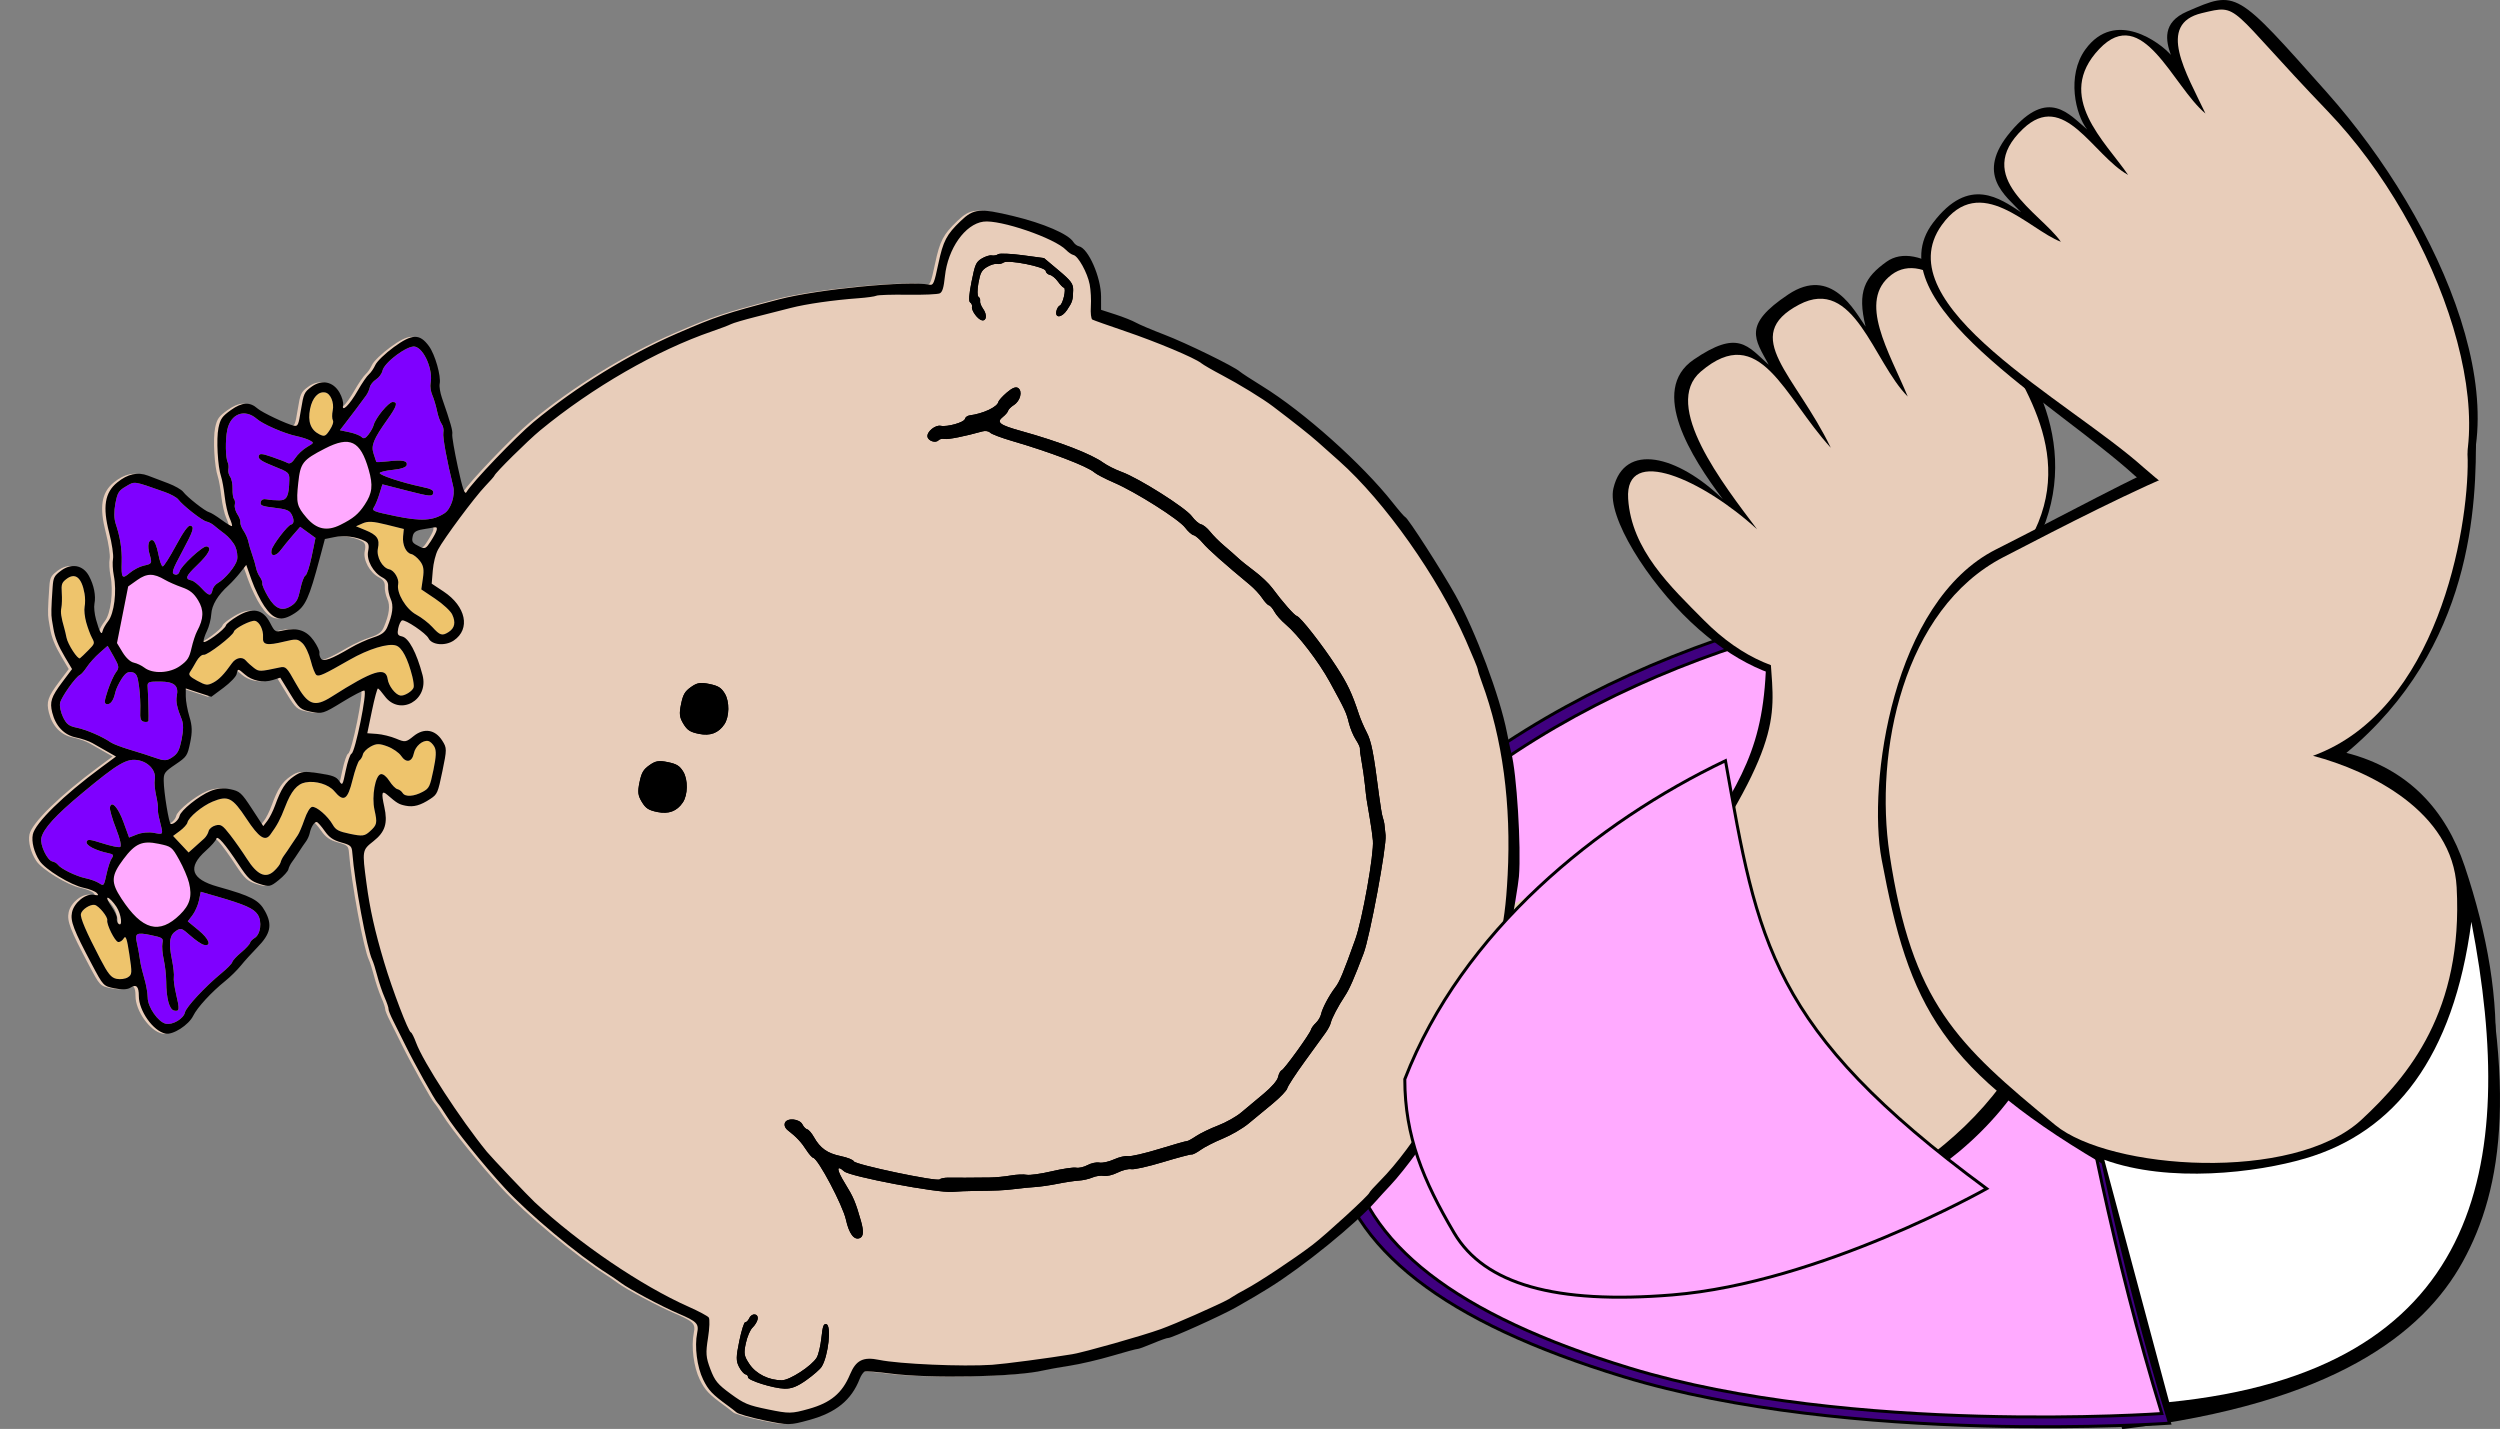 <?xml version="1.0"?><svg width="743.81" height="425.148" xmlns="http://www.w3.org/2000/svg" xmlns:xlink="http://www.w3.org/1999/xlink">
 <rect width="100%" height="100%" fill="#808080" stroke="none"/>
 <title>Pink Baby Girl</title>
 <defs>
  <linearGradient id="linearGradient7416">
   <stop offset="0" id="stop7418" stop-color="#daab9b"/>
   <stop offset="1" id="stop7420" stop-opacity="0" stop-color="#daab9b"/>
  </linearGradient>
  <radialGradient xlink:href="#linearGradient7416" id="radialGradient3973" gradientUnits="userSpaceOnUse" cx="119.286" cy="400.219" fx="119.286" fy="400.219" r="52.143"/>
  <radialGradient xlink:href="#linearGradient7416" id="radialGradient3975" gradientUnits="userSpaceOnUse" cx="119.286" cy="400.219" fx="119.286" fy="400.219" r="52.143"/>
  <linearGradient id="linearGradient4573">
   <stop id="stop4575" offset="0" stop-color="#d19b75"/>
   <stop id="stop4577" offset="1" stop-opacity="0" stop-color="#e8cdba"/>
  </linearGradient>
  <linearGradient id="linearGradient2459">
   <stop offset="0" id="stop2461" stop-color="#d19b75"/>
   <stop offset="1" id="stop2463" stop-opacity="0" stop-color="#e8cdba"/>
  </linearGradient>
  <linearGradient xlink:href="#linearGradient4573" id="linearGradient2457" x1="450.179" y1="269.997" x2="445.021" y2="546.779" gradientUnits="userSpaceOnUse"/>
  <radialGradient r="52.143" fy="400.219" fx="119.286" cy="400.219" cx="119.286" gradientUnits="userSpaceOnUse" id="radialGradient2455" xlink:href="#linearGradient7416"/>
  <radialGradient r="52.143" fy="400.219" fx="119.286" cy="400.219" cx="119.286" gradientUnits="userSpaceOnUse" id="radialGradient2453" xlink:href="#linearGradient7416"/>
  <linearGradient xlink:href="#linearGradient4573" id="linearGradient2569" gradientUnits="userSpaceOnUse" x1="450.179" y1="269.997" x2="445.021" y2="546.779"/>
  <radialGradient r="52.143" fy="400.219" fx="119.286" cy="400.219" cx="119.286" gradientUnits="userSpaceOnUse" id="radialGradient2860" xlink:href="#linearGradient7416"/>
  <radialGradient r="52.143" fy="400.219" fx="119.286" cy="400.219" cx="119.286" gradientUnits="userSpaceOnUse" id="radialGradient2858" xlink:href="#linearGradient7416"/>
  <radialGradient xlink:href="#linearGradient7416" id="radialGradient3015" gradientUnits="userSpaceOnUse" cx="119.286" cy="400.219" fx="119.286" fy="400.219" r="52.143"/>
  <radialGradient xlink:href="#linearGradient7416" id="radialGradient3017" gradientUnits="userSpaceOnUse" cx="119.286" cy="400.219" fx="119.286" fy="400.219" r="52.143"/>
 </defs>
 <g>
  <title>Layer 1</title>
  <path id="path4332" d="m513.632,228.746c-37.176,17.788 -76.208,49.285 -92.829,92.196c0.018,16.619 5.345,29.324 14.266,44.473c8.788,14.925 29.413,20.726 63.148,17.982c42.848,-3.486 87.062,-30.804 87.062,-30.804c-67.491,-44.331 -68.542,-82.491 -71.646,-123.847z" stroke-width="0.551px" stroke="#000000" fill-rule="evenodd" fill="#3f007f"/>
  <path id="path3351" d="m631.806,424.599c62.069,-7.522 88.758,-28.219 100.46,-49.509c11.702,-21.29 17.262,-52.905 0.212,-116.98c-9.217,36.709 -11.156,41.67 -42.447,75.027c-29.166,13.39 -57.776,10.749 -85.542,-16.227l27.317,107.688z" stroke-width="1.098px" stroke="#000000" fill-rule="evenodd" fill="#000000"/>
  <path id="path4322" d="m594.958,172.702c-67.096,5.617 -144.876,31.931 -194.87,90.113c-9.479,26.477 -8.589,49.965 -3.596,79.539c4.919,29.136 33.179,50.975 86.402,67.214c67.599,20.625 162.606,13.868 162.606,13.868c-29.684,-96.656 -35.66,-183.858 -50.543,-250.734z" stroke-width="0.896px" stroke="#000000" fill-rule="evenodd" fill="#3f007f"/>
  <path d="m594.008,176.606c-65.284,5.465 -140.961,31.068 -189.604,87.678c-9.223,25.761 -8.357,48.615 -3.499,77.39c4.786,28.349 32.283,49.598 84.067,65.398c65.773,20.068 158.212,13.493 158.212,13.493c-28.882,-94.045 -34.696,-178.89 -49.177,-243.959z" id="path2370" stroke-width="0.896px" stroke="#000000" fill-rule="evenodd" fill="#ffaaff"/>
  <path id="path3343" d="m529.236,371.128c31.854,-13.614 80.831,-28.431 90.497,-101.291c4.301,-32.418 7.979,-63.286 -11.401,-106.822c-17.804,-39.996 -84.066,-7.482 -82.984,20.198c1.316,33.659 -4.194,43.727 -17.246,64.652c-17.995,5.154 -46.532,27.796 -59.204,50.328c-20.301,36.098 -9.266,58.234 8.945,72.599c18.302,14.437 48.916,9.944 71.394,0.337z" stroke-width="1px" fill-rule="evenodd" fill="#000000"/>
  <g id="g2360" transform="matrix(-0.593 -0.805 0.805 -0.593 192.582 865.342)">
   <path d="m387.472,682.901c15.441,-0.17 39.069,1.472 38.514,17.617c-0.554,16.091 -6.146,15.335 -14.486,17.102c8.652,1.222 14.185,0.649 13.408,17.102c-0.729,15.434 -15.614,12.956 -21.353,12.844c9.993,4.137 11.955,8.535 11.848,16.448c-0.154,11.088 -19.526,17.829 -49.678,14.904c-24.595,-2.385 -52.682,-18.285 -51.502,-67.044c0.746,-30.8 15.237,-52.125 49.44,-58.323c17.264,-3.128 39.97,-1.62 45.649,5.044c9.216,10.816 -3.357,21.181 -21.841,24.304z" id="path14684" stroke-width="1.043px" fill-rule="evenodd" fill="#000000"/>
   <path id="path14682" d="m374.127,685.796c16.817,-0.163 46.68,-1.068 47.745,14.389c1.616,23.143 -20.681,15.43 -41.205,17.659c23.882,4.469 42.886,-2.221 39.896,17.659c-2.764,18.379 -26.723,7.655 -41.205,9.811c13.92,3.448 31.948,4.736 32.048,17.659c0.095,12.205 -20.229,16.173 -47.091,12.427c-22.804,-3.18 -46.898,-11.965 -47.091,-60.826c-0.117,-29.551 12.431,-52.823 44.475,-57.555c13.946,-2.06 29.667,-4.968 42.513,3.27c13.669,8.766 -8.609,21.257 -30.086,25.508z" stroke-width="1px" fill-rule="evenodd" fill="#e8cdba"/>
  </g>
  <path d="m726.608,155.783c-18.817,21.662 -53.273,19.059 -91.431,-14.253c-23.573,-21.464 -77.853,-51.797 -60.033,-75.275c10.745,-14.157 19.981,-7.104 26.196,-3.087c-4.557,-4.977 -13.889,-11.218 -3.129,-23.978c11.282,-13.378 17.478,-5.026 22.771,-0.677c-3.469,-4.308 -6.196,-15.994 -0.53,-23.808c8.844,-12.198 22.368,-1.928 25.426,1.631c-1.463,-4.144 -2.69,-9.65 4.825,-12.907c14.868,-6.445 14.405,-6.487 41.597,24.071c34.437,38.7 60.228,98.449 34.31,128.285z" id="path14678" stroke-width="1.045px" fill-rule="evenodd" fill="#000000"/>
  <path d="m528.453,369.986c41.227,-19.422 80.229,-41.215 84.973,-97.862c2.551,-30.458 6.168,-62.749 -12.038,-103.647c-16.725,-37.572 -75.139,-4.733 -74.872,21.287c0.212,20.746 6.772,25.084 -19.775,65.755c-16.904,4.842 -54.747,2.763 -66.651,23.93c-19.07,33.91 -17.72,57.531 -0.602,71.011c21.766,17.14 70.036,28.444 88.966,19.526z" id="path2368" stroke-width="1px" fill-rule="evenodd" fill="#e8cdba"/>
  <path id="path2366" d="m629.594,348.631c-52.61,-30.186 -61.592,-49.416 -69.759,-92.894c-4.25,-22.627 3.204,-76.734 34.018,-92.272c39.31,-19.822 82.251,-45.275 105.011,-39.715c17.853,4.361 37.459,-22.594 37.766,4.691c0.246,21.754 -0.814,64.153 -38.525,95.554c18.295,4.69 29.551,16.875 35.191,33.711c13.698,40.893 13.339,77.841 -9.161,105.511c-18.426,22.659 -75.224,-3.502 -94.541,-14.585z" stroke-width="1px" fill-rule="evenodd" fill="#000000"/>
  <path d="m611.536,334.765c-29.406,-24.125 -42.677,-36.37 -49.338,-80.613c-4.57,-30.353 3.954,-72.902 33.843,-88.373c36.523,-18.905 80.862,-41.907 102.017,-36.599c16.594,4.164 35.847,-18.347 36.14,7.673c0.234,20.746 -8.987,74.541 -46.035,88.016c17.005,4.478 41.546,16.641 42.751,39.139c1.966,36.723 -14.269,56.115 -28.3,69.123c-20.316,18.836 -74.9,14.906 -91.078,1.633z" id="path3341" stroke-width="1px" fill-rule="evenodd" fill="#e8cdba"/>
  <path id="path14680" d="m726.068,153.502c-17.894,20.05 -50.983,18.338 -88.31,-14.427c-22.283,-19.944 -77.226,-48.236 -60.028,-72.134c11.477,-15.947 25.789,1.343 35.431,4.995c-6.157,-8.796 -26.544,-19.053 -11.287,-33.58c12.31,-11.721 20.681,7.755 31.292,13.693c-6.791,-9.998 -22.021,-23.313 -8.597,-37.463c12.99,-13.693 21.866,11.117 31.607,19.184c-5.709,-12.038 -14.675,-26.624 -1.081,-29.867c11.493,-2.742 7.2,-2.345 37.431,29.157c33.603,35.016 54.866,96.55 33.543,120.443z" stroke-width="1px" fill-rule="evenodd" fill="#e8cdba"/>
  <path d="m645.384,417.161c92.365,-9.2 104.11,-69.465 89.907,-142.898c-5.273,40.335 -22.848,62.578 -49.378,70.391c-14.541,4.283 -40.507,7.422 -59.843,0.402l19.314,72.105z" id="path3349" stroke-width="1px" fill-rule="evenodd" fill="#ffffff"/>
  <path id="path3761" d="m14.854,172.898c-0.086,0.465 -0.136,1.023 -0.183,1.714c-0.434,6.245 -0.475,8.248 -0.219,9.749c0.143,0.84 0.346,2.044 0.453,2.675c0.457,2.693 1.422,5.062 3.419,8.428l2.127,3.598l-2.927,3.887c-3.278,4.375 -3.776,5.866 -2.987,9.038c1.001,4.019 3.526,6.676 7.019,7.399c1.727,0.358 3.945,1.128 4.923,1.689c0.977,0.56 2.961,1.679 4.411,2.503l2.628,1.49l-4.354,3.223c-11.323,8.359 -19.696,16.553 -20.404,19.971c-0.445,2.149 0.371,5.345 1.999,7.834c1.69,2.586 9.278,7.232 13.143,8.047c1.682,0.354 3.422,1.03 3.886,1.519c0.666,0.702 0.486,0.829 -0.845,0.562c-2.425,-0.486 -5.921,2.303 -6.524,5.217c-0.536,2.588 0.449,5.168 5.921,15.492c3.398,6.41 3.41,6.421 6.736,7.11c2.129,0.441 3.842,0.374 4.734,-0.194c1.762,-1.124 2.512,-0.371 2.504,2.5c-0.012,4.38 4.263,10.401 7.912,11.157c2.231,0.462 6.906,-2.541 8.255,-5.296c1.221,-2.491 5.425,-7.03 9.534,-10.331c1.487,-1.195 3.569,-3.252 4.633,-4.571c1.064,-1.319 3.275,-3.774 4.924,-5.456c3.949,-4.029 4.519,-6.684 2.291,-10.748c-1.833,-3.344 -4.077,-4.515 -14.107,-7.324c-7.913,-2.217 -9.074,-5.691 -3.539,-10.643c1.616,-1.446 3.03,-3.055 3.139,-3.567c0.259,-1.207 2.594,1.486 6.715,7.728c2.684,4.067 3.558,4.872 6.19,5.707c2.87,0.911 3.213,0.835 5.687,-1.172c1.45,-1.177 2.728,-2.615 2.847,-3.19c0.119,-0.575 0.608,-1.543 1.067,-2.152c0.459,-0.61 1.385,-2 2.073,-3.074c0.688,-1.074 1.629,-2.438 2.089,-3.047c0.459,-0.609 0.96,-1.737 1.116,-2.488c0.38,-1.834 1.43,-3.461 2.123,-3.317c0.31,0.064 1.35,1.254 2.324,2.648c1.338,1.915 2.546,2.749 4.929,3.417c2.864,0.803 3.163,1.087 3.316,3.13c0.654,8.722 4.341,28.542 5.923,31.831c0.325,0.676 1.01,2.809 1.505,4.737c0.495,1.928 1.459,4.814 2.164,6.417c0.705,1.603 1.23,3.167 1.167,3.468c-0.062,0.301 0.591,1.899 1.431,3.546c0.839,1.647 2.421,4.811 3.513,7.042c2.691,5.497 8.808,16.469 9.704,17.405c0.4,0.417 1.466,1.972 2.373,3.441c2.696,4.366 11.21,14.924 17.613,21.855c7.119,7.706 21.703,19.878 30.65,25.546c1.167,0.74 2.923,1.944 3.904,2.676c2.476,1.849 12.066,6.949 16.985,9.049c5.597,2.39 6.226,3.056 5.652,5.826c-0.826,3.987 -0.031,10.161 1.781,13.851c1.575,3.207 2.717,4.401 7.444,7.833c0.819,0.595 1.954,1.476 2.511,1.949c0.557,0.474 4.298,1.536 8.318,2.369c7.137,1.478 7.446,1.478 13.293,-0.127c7.985,-2.194 12.547,-5.917 15.009,-12.24c0.4,-1.027 1.078,-1.987 1.496,-2.155c0.419,-0.169 3.819,0.085 7.554,0.574c11.804,1.544 37.423,1.032 45.561,-0.91c1.191,-0.284 4.716,-0.912 7.833,-1.396c3.118,-0.484 8.86,-1.827 12.749,-2.982c3.889,-1.155 7.266,-2.067 7.491,-2.02c0.225,0.046 2.259,-0.694 4.52,-1.645c2.261,-0.951 4.314,-1.687 4.582,-1.632c0.757,0.157 15.962,-6.7 20.166,-9.097c5.262,-2.999 6.283,-3.608 9.717,-5.73c10.178,-6.287 26.053,-19.167 32.051,-26.016c0.867,-0.989 2.741,-3.036 4.154,-4.532c4.352,-4.609 12.05,-15.17 17.243,-23.645c2.326,-3.795 3.54,-6.1 7.621,-14.645c2.12,-4.44 3.786,-8.868 5.252,-13.869c0.808,-2.756 1.651,-5.147 1.87,-5.305c0.534,-0.383 5.928,-29.867 6.303,-34.461c0.708,-8.673 -0.693,-31.006 -2.307,-36.867c-0.197,-0.715 -0.769,-3.371 -1.263,-5.907c-2.12,-10.892 -9.325,-30.13 -15.317,-40.899c-4.068,-7.311 -14.19,-23.07 -14.926,-23.234c-0.225,-0.05 -1.902,-1.993 -3.718,-4.296c-9.126,-11.57 -26.485,-27.048 -38.892,-34.697c-3.172,-1.956 -6.164,-3.923 -6.643,-4.349c-1.724,-1.532 -15.884,-8.455 -22.42,-10.959c-3.67,-1.406 -7.504,-3.008 -8.516,-3.585c-1.013,-0.577 -3.738,-1.678 -6.076,-2.434l-4.261,-1.367l0.002,-3.94c-0.005,-5.767 -3.795,-14.396 -6.583,-14.984c-0.56,-0.118 -1.316,-0.687 -1.667,-1.267c-1.418,-2.344 -8.835,-5.538 -17.904,-7.719c-9.948,-2.392 -11.75,-2.229 -15.607,1.468c-4.214,4.039 -5.203,5.929 -6.635,12.683c-1.252,5.903 -1.515,6.506 -2.629,6.277c-6.236,-1.282 -33.327,1.351 -44.752,4.349c-15.96,4.188 -18.721,5.114 -30.162,10.068c-14.666,6.351 -30.15,15.897 -42.899,26.442c-5.195,4.297 -18.38,18.066 -19.963,20.846c-0.516,0.906 -1.185,-1.055 -2.568,-7.469c-1.031,-4.777 -1.791,-9.15 -1.672,-9.725c0.199,-0.962 -0.492,-3.387 -3.073,-10.823c-0.532,-1.532 -0.834,-3.422 -0.674,-4.196c0.467,-2.255 -1.349,-8.726 -3.165,-11.21c-2.756,-3.772 -5.005,-3.705 -10.452,0.277c-2.561,1.873 -5.044,4.262 -5.515,5.311c-0.471,1.048 -1.322,2.298 -1.906,2.785c-0.583,0.488 -2.078,2.658 -3.313,4.822c-2.48,4.343 -4.881,6.697 -4.384,4.3c0.153,-0.743 -0.331,-2.411 -1.077,-3.703c-1.892,-3.277 -5.278,-3.949 -8.357,-1.662c-2.096,1.556 -2.303,2.01 -3.068,6.739c-0.756,4.676 -0.936,5.039 -2.149,4.786c-2.097,-0.437 -9.446,-3.908 -10.776,-5.09c-2.295,-2.04 -4.589,-1.907 -7.867,0.421c-2.691,1.911 -3.224,2.632 -3.786,5.346c-0.679,3.277 -0.209,11.55 0.811,14.502c0.324,0.937 0.783,3.607 1.043,5.932c0.261,2.324 0.921,5.196 1.463,6.387c0.542,1.191 0.851,2.26 0.686,2.377c-0.165,0.117 -1.562,-0.723 -3.107,-1.865c-1.546,-1.141 -3.192,-2.159 -3.669,-2.258c-1.117,-0.231 -6.58,-4.5 -7.727,-6.048c-0.485,-0.654 -2.488,-1.815 -4.463,-2.561c-1.975,-0.746 -4.683,-1.753 -6.005,-2.258c-3.066,-1.17 -6.011,-0.536 -9.138,2.002c-3.713,3.013 -4.404,7.283 -2.414,14.963c0.838,3.236 1.361,6.737 1.154,7.775c-0.207,1.038 -0.104,3.316 0.24,5.051c0.917,4.634 0.097,11.22 -1.678,13.48c-0.785,0.999 -1.529,2.312 -1.657,2.929c-0.299,1.442 -0.91,0.379 -1.969,-3.427c-0.453,-1.627 -0.666,-3.718 -0.471,-4.661c0.485,-2.342 -0.142,-5.552 -1.627,-8.287c-1.754,-3.231 -5.184,-3.866 -8.293,-1.557c-1.516,1.126 -2.059,1.721 -2.317,3.115l0,0zm16.058,94.333c0.008,-0.114 0.062,-0.171 0.18,-0.147c0.475,0.099 1.621,1.309 2.55,2.695c1.505,2.247 1.921,6.381 0.498,4.942c-0.312,-0.315 -0.482,-0.986 -0.374,-1.506c0.108,-0.52 -0.644,-2.147 -1.672,-3.619c-0.771,-1.104 -1.206,-2.021 -1.182,-2.365zm16.875,-36.35c0.22,-1.172 0.98,-1.79 3.413,-3.441c3.378,-2.292 3.552,-2.561 4.372,-6.515c0.66,-3.184 0.626,-4.952 -0.206,-7.694c-0.593,-1.953 -1.097,-4.628 -1.1,-5.966l0.013,-2.44l3.792,1.246l3.792,1.247l3.625,-2.706c1.992,-1.479 3.749,-3.305 3.909,-4.076c0.348,-1.679 0.373,-1.684 2.478,0.145c2.164,1.88 5.427,2.525 8.254,1.641l2.268,-0.706l2.88,4.722c2.766,4.51 3.068,4.76 6.312,5.432c3.243,0.672 3.666,0.541 9.234,-2.88c3.209,-1.972 6.154,-3.519 6.563,-3.434c0.96,0.199 -2.71,18.317 -3.8,18.755c-0.411,0.166 -1.184,2.403 -1.715,4.969c-0.949,4.581 -0.977,4.649 -1.984,3.161c-0.837,-1.238 -1.927,-1.665 -6,-2.28c-4.421,-0.669 -5.267,-0.566 -7.406,0.885c-2.528,1.715 -3.87,3.762 -5.663,8.714c-0.592,1.634 -1.605,3.683 -2.272,4.553l-1.229,1.589l-3.361,-5.19c-3.128,-4.793 -3.6,-5.217 -6.428,-5.803c-2.097,-0.434 -3.972,-0.251 -5.947,0.566c-3.43,1.418 -8.823,5.758 -9.156,7.367c-0.241,1.163 -1.788,2.58 -2.62,2.407c-0.549,-0.113 -2.057,-9.382 -2.095,-12.855c-0.006,-0.569 0.005,-1.022 0.078,-1.413l0,0zm11.761,-40.221c0.064,-0.615 0.503,-1.856 1.043,-2.964c0.617,-1.265 1.178,-3.489 1.261,-4.947c0.156,-2.748 1.922,-5.681 5.199,-8.648c0.893,-0.808 2.422,-2.488 3.411,-3.741l1.801,-2.278l1.612,4.529c0.88,2.493 2.57,5.96 3.76,7.715c2.815,4.154 5.071,4.686 9.033,2.125c3.208,-2.073 4.27,-4.389 7.461,-16.361l1.528,-5.721l2.818,-0.569c2.905,-0.595 6.665,-0.118 9.122,1.176c1.075,0.566 1.283,1.256 0.922,3.002c-0.549,2.65 1.499,6.386 4.289,7.849c1.242,0.65 1.76,1.465 1.675,2.674c-0.067,0.959 0.277,2.649 0.77,3.732c0.898,1.972 0.563,4.561 -1.045,8.356c-0.642,1.516 -1.686,2.296 -4.153,3.081c-1.814,0.577 -4.827,1.939 -6.695,3.038c-5.777,3.396 -8.099,4.262 -8.846,3.283c-0.371,-0.486 -0.591,-1.288 -0.488,-1.783c0.103,-0.496 -0.653,-2.103 -1.681,-3.575c-2.127,-3.043 -4.861,-3.996 -8.985,-3.083c-2.511,0.557 -2.56,0.534 -4.043,-2.312c-2.096,-4.021 -5.141,-4.613 -9.656,-1.908c-1.8,1.078 -3.346,2.287 -3.431,2.7c-0.252,1.216 -6.587,5.822 -6.686,4.86c-0.006,-0.061 -0.004,-0.142 0.005,-0.23zm62.24,-31.146c0.247,-1.19 0.992,-1.701 2.993,-2.03c1.464,-0.241 3.064,-0.513 3.553,-0.601c1.14,-0.204 0.769,1.119 -1.187,4.179c-1.373,2.147 -1.746,2.326 -3.186,1.621c-2.346,-1.148 -2.537,-1.408 -2.173,-3.169z" fill="#e8cdba"/>
  <path id="path3757" d="m405.709,283.648c-2.89,7.607 -4.209,10.611 -5.554,12.646c-2.039,3.084 -3.939,6.696 -4.209,8.001c-0.129,0.621 -0.823,1.947 -1.543,2.947c-0.72,0.999 -3.529,4.875 -6.242,8.614c-2.713,3.738 -5.041,7.318 -5.173,7.954c-0.132,0.637 -2.088,2.686 -4.347,4.555c-2.259,1.869 -5.517,4.56 -7.24,5.98c-1.723,1.421 -5.156,3.414 -7.63,4.429c-2.474,1.015 -5.42,2.518 -6.547,3.339c-1.127,0.821 -2.336,1.439 -2.685,1.374c-0.349,-0.066 -4.207,0.96 -8.572,2.28c-4.365,1.32 -8.59,2.264 -9.389,2.099c-0.799,-0.165 -2.62,0.287 -4.047,1.005c-1.427,0.718 -3.287,1.163 -4.134,0.987c-0.847,-0.175 -2.368,0.041 -3.38,0.48c-1.012,0.439 -2.862,0.857 -4.112,0.928c-1.249,0.071 -4.044,0.491 -6.21,0.932c-2.166,0.441 -5.189,0.88 -6.717,0.974c-1.528,0.094 -4.206,0.358 -5.951,0.587c-3.081,0.404 -6.081,0.543 -12.465,0.579c-1.699,0.01 -4.503,0.134 -6.23,0.276c-4.453,0.367 -30.431,-4.56 -32.164,-6.099c-2.408,-2.14 -2.293,-0.517 0.255,3.599c2.484,4.012 3.137,5.55 4.729,11.146c0.886,3.114 0.775,4.656 -0.367,5.115c-1.684,0.677 -3.181,-1.331 -4.099,-5.501c-0.938,-4.259 -8.244,-18.078 -9.72,-18.384c-0.368,-0.076 -1.307,-1.142 -2.087,-2.369c-1.442,-2.268 -2.976,-3.902 -5.445,-5.799c-0.837,-0.643 -1.189,-1.521 -0.901,-2.246c0.632,-1.588 4.387,-1.233 5.228,0.494c0.341,0.7 0.975,1.346 1.411,1.436c0.435,0.09 1.338,1.138 2.005,2.329c1.847,3.293 3.995,4.814 7.965,5.636c1.986,0.411 3.728,1.104 3.871,1.539c0.327,0.995 24.893,6.162 25.586,5.382c0.271,-0.305 1.494,-0.535 2.719,-0.512c2.266,0.043 6.619,0.027 12.189,-0.043c1.702,-0.021 4.496,-0.288 6.21,-0.591c1.713,-0.304 3.847,-0.4 4.742,-0.215c0.895,0.185 4.248,-0.282 7.451,-1.038c3.203,-0.756 6.472,-1.24 7.263,-1.076c0.792,0.164 2.324,-0.182 3.405,-0.77c1.081,-0.587 2.663,-0.923 3.517,-0.746c0.854,0.177 2.806,-0.248 4.338,-0.945c1.532,-0.697 3.417,-1.136 4.189,-0.976c0.772,0.16 4.947,-0.8 9.28,-2.134c4.332,-1.333 8.051,-2.388 8.265,-2.344c0.214,0.044 1.428,-0.617 2.699,-1.469c1.271,-0.852 4.212,-2.276 6.537,-3.164c2.324,-0.888 5.444,-2.647 6.931,-3.908c1.488,-1.261 4.474,-3.757 6.636,-5.545c2.36,-1.952 4.074,-3.939 4.287,-4.97c0.196,-0.945 0.674,-1.846 1.063,-2.003c0.823,-0.331 8.461,-10.915 8.742,-12.114c0.104,-0.446 0.752,-1.338 1.439,-1.983c0.687,-0.645 1.381,-1.805 1.541,-2.578c0.365,-1.76 2.388,-5.586 4.198,-7.939c1.331,-1.731 2.348,-4.164 6.005,-14.379c2.093,-5.847 5.584,-25.471 5.224,-29.372c-0.141,-1.531 -0.529,-4.334 -0.862,-6.228c-1.01,-5.746 -1.1,-6.363 -1.5,-10.266c-0.212,-2.072 -0.662,-5.231 -0.999,-7.02c-0.337,-1.789 -0.558,-3.519 -0.491,-3.845c0.067,-0.325 -0.486,-1.522 -1.23,-2.66c-0.744,-1.137 -1.672,-3.369 -2.062,-4.958c-0.763,-3.108 -1.066,-3.758 -5.687,-12.215c-3.276,-5.995 -9.427,-14.007 -13.187,-17.177c-1.285,-1.083 -2.76,-2.756 -3.28,-3.718c-0.519,-0.962 -1.252,-1.813 -1.628,-1.891c-0.376,-0.078 -1.285,-1.048 -2.019,-2.157c-0.734,-1.108 -2.389,-2.887 -3.677,-3.952c-7.628,-6.308 -12.469,-10.614 -14.005,-12.459c-0.962,-1.155 -2.189,-2.191 -2.728,-2.302c-0.539,-0.112 -1.663,-1.117 -2.498,-2.234c-1.848,-2.473 -14.718,-10.615 -21.19,-13.406c-2.593,-1.118 -5.234,-2.495 -5.869,-3.059c-2.003,-1.78 -13.226,-6.066 -24.405,-9.321c-3.202,-0.932 -6.162,-2.053 -6.579,-2.492c-0.443,-0.466 -1.41,-0.614 -2.327,-0.356c-5.17,1.452 -10.207,2.456 -11.243,2.241c-0.658,-0.136 -1.446,0.032 -1.75,0.375c-0.856,0.965 -3.128,0.222 -3.31,-1.082c-0.205,-1.469 2.352,-3.541 3.957,-3.209c1.929,0.4 6.969,-1.025 7.177,-2.029c0.104,-0.504 0.745,-0.987 1.423,-1.073c4.009,-0.511 8.232,-2.493 8.547,-4.011c0.09,-0.433 1.223,-1.691 2.518,-2.796c1.62,-1.382 2.669,-1.796 3.361,-1.327c1.379,0.934 0.652,3.825 -1.27,5.05c-0.869,0.554 -1.647,1.331 -1.729,1.726c-0.082,0.395 -0.767,1.205 -1.523,1.8c-2.065,1.625 -1.053,2.411 5.421,4.211c11.325,3.148 20.848,6.823 24.45,9.437c1.148,0.833 3.616,2.068 5.485,2.746c5.028,1.822 18.987,10.644 20.828,13.162c0.877,1.199 2.123,2.29 2.77,2.424c0.647,0.134 1.868,1.127 2.714,2.207c0.846,1.08 2.733,2.97 4.195,4.2c1.461,1.23 3.302,2.848 4.09,3.596c0.788,0.747 3.001,2.526 4.918,3.954c1.917,1.427 4.281,3.673 5.253,4.992c3.078,4.17 6.618,8.194 7.341,8.344c1.018,0.211 7.548,8.562 11.7,14.96c3.359,5.178 4.68,7.969 6.758,14.278c0.463,1.406 1.505,3.826 2.315,5.376c1.386,2.652 2.04,5.995 3.67,18.752c0.373,2.916 0.861,5.838 1.085,6.493c0.224,0.655 0.443,1.53 0.486,1.944c0.043,0.415 0.208,1.942 0.366,3.394c0.351,3.232 -4.671,30.24 -6.536,35.15z" fill="#000000"/>
  <path id="path3755" d="m317.457,92.247c-1.538,2.305 -3.612,2.509 -3.157,0.311c0.156,-0.755 0.621,-1.508 1.032,-1.673c0.906,-0.364 1.986,-5.12 1.199,-5.282c-0.306,-0.063 -1.108,-0.893 -1.78,-1.844c-0.673,-0.951 -1.745,-1.836 -2.383,-1.969c-0.638,-0.132 -1.201,-0.664 -1.252,-1.181c-0.119,-1.213 -11.223,-3.43 -12.531,-2.501c-0.496,0.352 -1.389,0.539 -1.985,0.416c-0.596,-0.123 -1.932,0.292 -2.969,0.923c-1.575,0.959 -1.992,1.749 -2.533,4.799c-0.356,2.009 -0.349,3.834 0.017,4.058c0.365,0.223 0.585,0.786 0.489,1.25c-0.096,0.465 0.304,1.512 0.889,2.328c1.25,1.741 1.044,3.706 -0.357,3.416c-1.236,-0.256 -3.177,-2.912 -2.945,-4.031c0.096,-0.465 -0.153,-1.045 -0.554,-1.29c-0.483,-0.295 -0.34,-2.383 0.422,-6.177c1.043,-5.193 1.329,-5.839 3.038,-6.881c1.037,-0.632 2.374,-1.049 2.969,-0.925c0.596,0.123 1.45,-0.036 1.899,-0.355c0.449,-0.319 3.703,-0.191 7.232,0.284l6.416,0.863l4.36,3.659c3.696,3.102 4.353,3.998 4.314,5.887c-0.061,3.01 -0.207,3.479 -1.831,5.914z" fill="#000000"/>
  <path id="path3753" d="m244.459,406.639c-0.471,0.744 -2.515,2.53 -4.544,3.97c-2.725,1.935 -4.421,2.6 -6.496,2.55c-3.365,-0.083 -11.075,-2.513 -10.885,-3.431c0.074,-0.358 -0.256,-0.732 -0.733,-0.831c-0.477,-0.099 -1.348,-1.111 -1.934,-2.25c-0.905,-1.756 -0.889,-2.928 0.104,-7.722c0.644,-3.108 1.432,-5.597 1.752,-5.531c0.32,0.066 0.868,-0.484 1.218,-1.223c0.794,-1.674 2.828,-1.369 2.468,0.37c-0.146,0.704 -0.827,1.807 -1.515,2.452c-0.694,0.652 -1.58,2.719 -1.993,4.654c-0.658,3.085 -0.536,3.791 1.075,6.204c1.955,2.928 5.801,4.839 9.68,4.809c2.325,-0.018 8.836,-4.259 10.331,-6.73c0.513,-0.848 1.142,-3.483 1.398,-5.855c0.385,-3.567 0.637,-4.278 1.459,-4.108c1.609,0.333 0.604,9.529 -1.386,12.673z" fill="#000000"/>
  <path id="path3751" d="m215.522,215.488c-1.748,2.619 -4.221,3.55 -7.579,2.855c-2.625,-0.544 -3.46,-1.086 -4.621,-3.002c-1.168,-1.926 -1.289,-2.956 -0.691,-5.842c0.598,-2.886 1.119,-3.782 2.955,-5.086c1.837,-1.304 2.804,-1.464 5.488,-0.908c2.631,0.545 3.514,1.096 4.586,2.865c1.433,2.364 1.365,6.867 -0.137,9.118z" fill="#000000"/>
  <path id="path3749" d="m203.162,238.739c-1.748,2.619 -4.221,3.55 -7.579,2.855c-2.625,-0.544 -3.46,-1.086 -4.621,-3.002c-1.168,-1.926 -1.289,-2.956 -0.692,-5.842c0.598,-2.886 1.119,-3.782 2.955,-5.086c1.837,-1.304 2.804,-1.464 5.488,-0.908c2.631,0.545 3.514,1.096 4.586,2.865c1.433,2.364 1.365,6.867 -0.137,9.118z" fill="#000000"/>
  <path id="path3747" d="m129.253,222.196c-0.451,-0.835 -1.269,-1.612 -1.818,-1.725c-1.672,-0.346 -3.863,1.52 -4.309,3.67c-0.543,2.621 -2.295,2.961 -3.788,0.734c-0.634,-0.945 -2.462,-2.207 -4.063,-2.804c-2.397,-0.894 -3.276,-0.887 -4.981,0.04c-1.139,0.619 -2.184,1.675 -2.323,2.346c-0.139,0.672 -0.597,1.466 -1.018,1.764c-0.421,0.299 -1.347,2.907 -2.058,5.797c-1.478,6.005 -2.632,6.725 -5.42,3.38c-1.682,-2.018 -5.516,-3.189 -8.579,-2.619c-2.503,0.465 -4.276,2.597 -6.081,7.311c-1.407,3.676 -2.36,5.462 -4.403,8.249c-1.536,2.096 -3.376,0.862 -7.08,-4.751c-4.181,-6.335 -5.48,-6.993 -10.064,-5.097c-3.121,1.29 -7.18,4.668 -7.507,6.245c-0.109,0.525 -1.114,1.635 -2.233,2.466l-2.035,1.511l2.309,2.463l2.309,2.463l1.809,-1.614c0.995,-0.888 2.272,-2.036 2.838,-2.551c0.566,-0.515 1.156,-1.499 1.31,-2.185c0.154,-0.687 1.085,-1.455 2.069,-1.707c1.583,-0.406 2.085,-0.075 4.375,2.886c1.423,1.84 3.637,4.994 4.921,7.01c3.063,4.809 5.563,5.975 8.031,3.744c0.997,-0.901 1.903,-2.077 2.014,-2.613c0.111,-0.536 0.578,-1.473 1.037,-2.082c0.459,-0.609 1.398,-1.987 2.086,-3.061c0.688,-1.074 1.577,-2.397 1.976,-2.939c0.399,-0.542 1.289,-2.621 1.977,-4.621c0.747,-2.171 1.669,-3.714 2.287,-3.832c1.259,-0.238 4.696,2.718 6.153,5.293c0.883,1.56 1.763,2.025 5.176,2.732c3.659,0.758 4.305,0.678 5.861,-0.729c2.162,-1.954 2.269,-2.454 1.385,-6.445c-0.883,-3.985 0.242,-10.282 1.893,-10.594c0.666,-0.126 1.684,0.687 2.533,2.023c0.781,1.228 1.862,2.325 2.403,2.437c0.541,0.112 1.243,0.631 1.559,1.154c0.739,1.219 3.358,1.059 5.982,-0.367c1.906,-1.036 2.14,-1.515 3.171,-6.491c0.83,-4.007 0.905,-5.759 0.293,-6.892z" stroke-miterlimit="4" stroke-width="4.8" fill="#eec46c"/>
  <path id="path3745" d="m134.536,182.811c-0.485,-1.026 -2.751,-3.123 -5.036,-4.658l-4.155,-2.792l0.486,-3.35c0.377,-2.597 0.171,-3.751 -0.914,-5.137c-0.77,-0.983 -1.906,-1.892 -2.525,-2.02c-1.59,-0.329 -2.717,-2.759 -2.459,-5.303l0.22,-2.167l-5.125,-1.278c-4.023,-1.004 -5.553,-1.09 -7.118,-0.4l-1.994,0.879l2.754,1.13c3.564,1.462 4.357,2.618 3.764,5.482c-0.506,2.444 1.308,5.765 3.384,6.195c1.469,0.304 2.976,2.828 2.645,4.428c-0.537,2.594 2.307,7.385 5.371,9.045c1.564,0.848 3.712,2.5 4.773,3.671c2.291,2.529 2.946,2.733 4.856,1.515c1.84,-1.173 2.188,-2.876 1.072,-5.24z" fill="#eec46c"/>
  <path id="path3743" d="m122.697,201.35c-1.359,-5.408 -3.065,-8.678 -4.845,-9.284c-2.328,-0.793 -8.199,1.004 -13.836,4.236c-7.571,4.341 -9.066,5.032 -9.847,4.555c-0.416,-0.254 -1.184,-2.176 -1.707,-4.271c-0.523,-2.095 -1.639,-4.447 -2.48,-5.226c-1.403,-1.3 -1.845,-1.34 -5.362,-0.487c-5.234,1.27 -6.537,1.017 -6.361,-1.238c0.17,-2.176 -1.025,-4.637 -2.389,-4.92c-1.223,-0.253 -6.078,2.23 -6.282,3.213c-0.251,1.214 -7.918,7.1 -8.975,6.891c-0.545,-0.108 -1.531,0.771 -2.189,1.953c-0.659,1.182 -1.51,2.617 -1.893,3.189c-0.547,0.818 -0.089,1.369 2.151,2.582c2.572,1.394 3.031,1.446 4.777,0.543c1.695,-0.877 3.244,-2.485 5.527,-5.736c1.184,-1.685 3.081,-2.072 4.141,-0.845c0.532,0.616 1.636,1.622 2.452,2.235c1.489,1.119 1.736,1.114 7.672,-0.16c1.77,-0.38 2.081,-0.07 4.75,4.741c3.602,6.491 5.561,7.215 10.687,3.95c12.314,-7.843 16.127,-9.043 16.646,-5.237c0.274,2.005 2.249,4.596 3.738,4.905c1.19,0.246 3.784,-1.36 4.017,-2.487c0.096,-0.463 -0.081,-1.859 -0.393,-3.101z" fill="#eec46c"/>
  <path id="path3741" d="m134.843,144.747c-1.839,-7.391 -3.193,-14.771 -2.935,-15.994c0.174,-0.827 -0.049,-1.997 -0.497,-2.601c-0.448,-0.604 -1.069,-2.35 -1.381,-3.879c-0.312,-1.53 -0.947,-3.651 -1.411,-4.715c-0.464,-1.063 -0.698,-2.637 -0.52,-3.497c0.818,-3.949 -1.911,-10.365 -4.65,-10.933c-2.194,-0.455 -9.151,4.717 -9.662,7.182c-0.18,0.87 -1.039,2.035 -1.908,2.589c-0.869,0.554 -1.703,1.599 -1.853,2.322c-0.15,0.723 -0.636,1.815 -1.082,2.427c-1.758,2.417 -4.051,5.472 -6.223,8.288l-1.594,2.067l2.83,0.598c1.556,0.329 3.194,0.974 3.64,1.434c0.591,0.61 1.145,0.399 2.047,-0.778c0.68,-0.888 1.362,-2.131 1.516,-2.763c0.507,-2.092 4.464,-6.896 5.68,-6.896c1.609,0 1.249,1.235 -1.478,5.075c-4.282,6.03 -5.028,7.87 -4.195,10.358c0.407,1.216 0.764,2.3 0.794,2.408c0.03,0.108 1.606,0.024 3.504,-0.188c4.368,-0.487 5.812,-0.196 5.54,1.118c-0.135,0.653 -1.65,1.183 -4.067,1.422c-2.118,0.21 -3.903,0.631 -3.966,0.936c-0.132,0.636 6.782,2.921 12.356,4.084c3.063,0.639 3.735,1.008 3.54,1.948c-0.213,1.027 -1.086,0.942 -7.67,-0.751l-7.43,-1.91l-0.879,2.852c-0.483,1.569 -1.224,3.361 -1.646,3.983c-0.705,1.04 -0.18,1.253 6.456,2.628c7.658,1.586 11.119,1.38 14.568,-0.869c1.895,-1.236 3.222,-5.333 2.573,-7.943z" fill="#7f00ff"/>
  <path id="path3733" d="m109.686,139.715c-2.465,-8.604 -5.573,-10.101 -13.012,-6.27c-6.652,3.425 -7.298,4.255 -7.941,10.206c-0.65,6.013 -0.423,6.978 2.429,10.332c2.989,3.514 6.089,4.182 10.109,2.179c3.826,-1.907 5.364,-3.181 7.225,-5.986c2.281,-3.437 2.543,-5.74 1.19,-10.461z" fill="#ffaaff"/>
  <path id="path3731" d="m76.671,272.103c-1.211,-1.826 -3.77,-2.958 -12.252,-5.418l-4.691,-1.36l-0.532,2.566c-0.292,1.411 -1.162,3.391 -1.934,4.4l-1.402,1.835l3.217,2.647c3.163,2.603 3.985,4.846 1.595,4.35c-0.669,-0.139 -2.463,-1.353 -3.986,-2.699c-2.615,-2.311 -2.851,-2.394 -4.249,-1.503c-1.989,1.268 -2.322,3.401 -1.315,8.423c0.464,2.313 0.733,4.736 0.599,5.385c-0.134,0.649 0.167,2.917 0.67,5.04c1.097,4.628 1.023,5.236 -0.594,4.901c-1.417,-0.294 -2.326,-3.645 -2.342,-8.631c-0.006,-1.808 -0.338,-4.749 -0.738,-6.536c-0.4,-1.787 -0.576,-3.981 -0.39,-4.874c0.314,-1.515 0.069,-1.681 -3.607,-2.442c-4.076,-0.844 -4.673,-0.498 -3.992,2.317c0.293,1.211 0.586,2.86 1.121,6.306c0.097,0.629 0.61,2.647 1.138,4.485c0.528,1.838 0.958,4.319 0.955,5.513c-0.008,2.795 3.126,7.307 5.403,7.778c2.056,0.426 5.308,-1.521 5.7,-3.413c0.317,-1.529 6.104,-7.746 10.74,-11.537c1.737,-1.421 3.234,-2.949 3.327,-3.395c0.092,-0.446 1.272,-1.731 2.621,-2.856c1.349,-1.125 2.54,-2.401 2.645,-2.837c0.106,-0.435 0.718,-1.096 1.361,-1.468c1.785,-1.033 2.303,-4.911 0.931,-6.98z" fill="#7f00ff"/>
  <path id="path3729" d="m91.587,158.395l-2.281,-1.657l-2.229,2.566c-1.226,1.411 -2.812,3.358 -3.525,4.326c-1.5,2.036 -3.18,2.041 -2.759,0.008c0.312,-1.505 4.794,-7.358 5.784,-7.555c0.936,-0.185 1.005,-1.512 0.158,-3.079c-0.626,-1.158 -1.564,-1.514 -5.086,-1.933c-3.695,-0.439 -4.285,-0.68 -4.079,-1.67c0.155,-0.747 0.794,-1.043 1.802,-0.834c0.859,0.178 2.528,0.316 3.708,0.307c2.301,-0.017 2.898,-1.234 2.997,-6.111c0.043,-2.107 -0.165,-2.289 -4.646,-4.058c-3.478,-1.373 -4.633,-2.134 -4.465,-2.943c0.189,-0.912 0.83,-0.884 3.908,0.17c2.025,0.693 4.131,1.508 4.678,1.81c0.671,0.37 1.412,-0.097 2.272,-1.432c0.702,-1.09 2.268,-2.565 3.48,-3.277c2.175,-1.278 2.187,-1.305 0.842,-2.013c-0.749,-0.395 -2.527,-0.964 -3.951,-1.264c-3.607,-0.761 -9.931,-3.508 -11.776,-5.113c-3.606,-3.139 -7.797,-1.578 -8.804,3.28c-0.614,2.963 -0.525,8.407 0.159,9.724c0.224,0.432 0.297,1.319 0.162,1.971c-0.135,0.652 0.11,1.666 0.544,2.252c0.434,0.586 0.754,2.19 0.711,3.564c-0.043,1.374 0.147,2.728 0.424,3.007c0.277,0.28 0.385,1.077 0.241,1.771c-0.144,0.695 0.211,1.961 0.788,2.815c0.578,0.854 0.972,1.931 0.876,2.394c-0.096,0.463 0.326,1.577 0.937,2.477c0.611,0.899 1.246,2.327 1.411,3.172c0.164,0.845 0.684,2.612 1.155,3.927c0.471,1.314 0.991,3.095 1.156,3.957c0.165,0.862 0.687,2.089 1.16,2.727c0.473,0.638 0.788,1.505 0.701,1.927c-0.087,0.422 0.687,2.201 1.721,3.953c2.168,3.675 4.245,4.46 6.985,2.64c1.472,-0.978 1.995,-1.968 2.612,-4.946c0.424,-2.048 1.108,-3.859 1.52,-4.025c0.411,-0.165 1.252,-2.749 1.868,-5.741l1.12,-5.44l-2.281,-1.657z" fill="#7f00ff"/>
  <path id="path3727" d="m98.995,122.123c0.478,-2.308 -0.64,-5.021 -2.203,-5.345c-2.058,-0.426 -3.864,1.519 -4.538,4.889c-0.748,3.735 0.164,6.24 2.745,7.544c1.515,0.766 1.874,0.62 3.108,-1.263c0.86,-1.312 1.215,-2.435 0.924,-2.927c-0.259,-0.439 -0.275,-1.744 -0.036,-2.899z" fill="#eec46c"/>
  <path id="path3725" d="m56.238,262.661c-0.386,-1.585 -1.699,-4.664 -2.917,-6.843c-2.17,-3.882 -2.294,-3.978 -6.19,-4.785c-4.828,-1 -6.931,-0.074 -10.405,4.58c-3.708,4.966 -3.8,6.859 -0.573,11.781c6.137,9.362 11.225,10.749 17.378,4.739c2.975,-2.906 3.694,-5.421 2.707,-9.472z" fill="#ffaaff"/>
  <path id="path3723" d="m69.997,162.595c-0.533,-1.171 -1.957,-2.866 -3.163,-3.767c-1.206,-0.9 -2.647,-2.035 -3.201,-2.522c-0.554,-0.486 -1.546,-0.996 -2.203,-1.132c-1.286,-0.266 -7.064,-4.793 -8.385,-6.569c-0.443,-0.595 -2.243,-1.589 -4,-2.208c-9.506,-3.351 -8.881,-3.259 -11.528,-1.704c-2.218,1.303 -2.556,1.846 -3.189,5.117c-0.444,2.295 -0.407,4.547 0.099,6.039c1.308,3.859 1.887,7.53 1.781,11.304c-0.137,4.912 0.102,5.243 2.394,3.303c1.106,-0.937 2.988,-1.916 4.181,-2.176c2.463,-0.537 2.519,-0.646 1.733,-3.334c-0.753,-2.577 -0.354,-4.498 0.882,-4.242c0.558,0.116 1.297,1.883 1.695,4.052c0.388,2.116 0.992,3.807 1.341,3.757c0.349,-0.049 2.117,-2.842 3.927,-6.206c2.157,-4.009 3.621,-6.048 4.247,-5.918c1.318,0.273 0.958,1.464 -2.249,7.434c-3.248,6.046 -3.497,6.863 -2.173,7.137c0.543,0.112 1.088,-0.287 1.212,-0.887c0.33,-1.593 6.959,-7.745 8.093,-7.51c1.633,0.338 0.667,2.235 -2.865,5.622c-3.396,3.257 -3.695,4.081 -1.637,4.507c0.613,0.127 2.008,1.217 3.1,2.423c2.07,2.285 2.75,2.353 3.172,0.319c0.138,-0.665 0.823,-1.541 1.523,-1.945c2.219,-1.283 5.324,-5.014 5.761,-6.922c0.232,-1.013 -0.015,-2.799 -0.548,-3.97z" fill="#7f00ff"/>
  <path id="path3721" d="m36.822,279.173c-0.417,0.702 -1.176,1.19 -1.687,1.085c-0.967,-0.2 -3.477,-5.235 -3.222,-6.464c0.205,-0.988 -2.506,-4.309 -3.723,-4.561c-1.323,-0.274 -3.843,1.355 -4.113,2.659c-0.243,1.174 1.536,5.329 5.715,13.344c2.388,4.58 3.266,5.654 4.899,5.993c1.094,0.227 2.599,0.024 3.344,-0.451c1.273,-0.811 1.3,-1.227 0.45,-6.872c-0.704,-4.676 -1.073,-5.725 -1.663,-4.731z" fill="#eec46c"/>
  <path id="path3719" d="m48.017,246.228c-0.165,-0.739 -0.495,-2.125 -0.733,-3.082c-0.238,-0.956 -0.363,-2.077 -0.277,-2.49c0.086,-0.413 -0.163,-2.191 -0.553,-3.95c-0.39,-1.76 -0.577,-3.835 -0.416,-4.612c0.535,-2.58 -1.592,-5.217 -4.732,-5.867c-3.496,-0.724 -6.058,0.763 -16.958,9.839c-7.892,6.572 -11.493,10.54 -12.063,13.292c-0.42,2.028 1.756,6.619 3.288,6.936c0.619,0.128 1.352,0.556 1.628,0.95c0.852,1.216 5.434,3.462 8.25,4.046c1.472,0.305 3.303,0.976 4.069,1.492c1.343,0.904 1.421,0.807 2.164,-2.686c0.424,-1.993 1.131,-4.13 1.571,-4.748c0.664,-0.932 0.48,-1.193 -1.076,-1.522c-3.777,-0.799 -6.63,-2.283 -6.412,-3.335c0.179,-0.863 0.976,-0.795 4.678,0.399c2.454,0.791 4.827,1.292 5.274,1.112c0.512,-0.206 0.064,-2.241 -1.216,-5.52c-1.115,-2.857 -1.927,-5.679 -1.804,-6.272c0.455,-2.196 2.438,-0.032 4.05,4.422l1.651,4.559l2.418,-0.955c1.33,-0.525 3.528,-0.726 4.885,-0.447c2.658,0.548 2.771,0.471 2.316,-1.561z" fill="#7f00ff"/>
  <path id="path3717" d="m54.066,214.031c-1.367,-3.297 -1.804,-5.363 -1.471,-6.968c0.636,-3.069 -0.724,-4.242 -4.962,-4.283c-3.387,-0.033 -3.811,0.136 -3.713,1.478c0.171,2.358 0.355,9.615 0.259,10.212c-0.048,0.294 -0.652,0.418 -1.344,0.275c-0.968,-0.201 -1.221,-0.975 -1.1,-3.362c0.087,-1.706 -0.074,-4.892 -0.358,-7.08c-0.426,-3.292 -0.789,-4.035 -2.103,-4.307c-1.203,-0.249 -1.957,0.241 -3.114,2.026c-0.839,1.295 -1.677,3.086 -1.862,3.979c-0.495,2.391 -1.47,3.722 -2.561,3.496c-0.787,-0.163 -0.727,-0.912 0.327,-4.093c0.71,-2.141 1.805,-4.566 2.435,-5.387c1.028,-1.342 0.961,-1.818 -0.664,-4.682l-1.809,-3.189l-2.413,2.122c-1.327,1.167 -3.025,3.051 -3.772,4.187c-0.747,1.136 -1.663,2.188 -2.036,2.337c-1.237,0.497 -5.565,6.59 -5.929,8.345c-0.197,0.95 0.206,2.864 0.894,4.255c1.048,2.117 1.722,2.626 4.143,3.127c2.841,0.589 7.666,2.681 10.022,4.346c0.658,0.465 3.232,1.45 5.719,2.189c2.487,0.739 5.909,1.833 7.604,2.432c2.641,0.933 3.358,0.906 5.012,-0.193c1.605,-1.066 2.071,-1.96 2.764,-5.306c0.563,-2.717 0.574,-4.651 0.033,-5.954z" fill="#7f00ff"/>
  <path id="path3715" d="m58.959,178.623c-1.296,-2.139 -2.431,-3.051 -4.85,-3.901c-1.737,-0.61 -4.003,-1.607 -5.035,-2.215c-3.386,-1.996 -5.364,-1.983 -8.236,0.056l-2.704,1.92l-1.665,8.421l-1.665,8.421l1.659,2.74c1.006,1.661 2.32,2.877 3.338,3.088c0.923,0.191 2.335,0.857 3.138,1.48c2.49,1.932 7.533,1.708 10.6,-0.47c2.243,-1.593 2.784,-2.427 3.438,-5.306c0.427,-1.879 1.178,-4.162 1.669,-5.075c1.986,-3.691 2.074,-6.256 0.313,-9.161z" fill="#ffaaff"/>
  <path id="path2824" d="m25.649,185.167c-0.454,-1.627 -0.666,-3.73 -0.471,-4.672c0.195,-0.942 0.186,-2.676 -0.02,-3.853c-0.857,-4.893 -2.806,-6.42 -5.493,-4.305c-1.288,1.014 -1.459,1.554 -1.29,4.059c0.107,1.589 0.054,3.573 -0.119,4.408c-0.286,1.379 -0.083,2.789 0.887,6.172c0.185,0.647 0.471,1.867 0.634,2.712c0.395,2.046 3.37,6.613 4.011,6.158c0.279,-0.198 1.401,-1.269 2.493,-2.38c1.922,-1.955 1.957,-2.073 1.09,-3.68c-0.493,-0.913 -1.267,-2.992 -1.722,-4.619z" fill="#eec46c"/>
  <path d="m247.979,309.601a7.638,7.103 0 1 1 -15.276,73.742a7.638,7.103 0 1 1 15.276,-73.742z" id="path6529" stroke-dashoffset="0" stroke-miterlimit="4" stroke-linejoin="round" stroke-linecap="round" stroke-width="4.8" fill-rule="nonzero" fill="url(#radialGradient3015)"/>
  <path d="m299.911,94.381a7.638,7.103 0 1 1 -15.276,73.742a7.638,7.103 0 1 1 15.276,-73.742z" id="path7424" stroke-dashoffset="0" stroke-miterlimit="4" stroke-linejoin="round" stroke-linecap="round" stroke-width="4.8" fill-rule="nonzero" fill="url(#radialGradient3017)"/>
  <path id="path1933" d="m445.635,295.237c-0.219,0.157 -1.06,2.541 -1.867,5.297c-1.466,5.001 -3.15,9.434 -5.27,13.874c-4.081,8.545 -5.279,10.853 -7.605,14.649c-5.193,8.475 -12.9,19.038 -17.251,23.647c-1.413,1.496 -3.278,3.53 -4.145,4.52c-5.998,6.849 -21.872,19.74 -32.05,26.027c-3.435,2.122 -4.466,2.729 -9.728,5.728c-4.204,2.396 -19.401,9.255 -20.158,9.098c-0.267,-0.055 -2.336,0.678 -4.597,1.629c-2.261,0.951 -4.295,1.691 -4.52,1.645c-0.225,-0.047 -3.591,0.86 -7.48,2.015c-3.889,1.155 -9.622,2.496 -12.74,2.98c-3.118,0.484 -6.643,1.112 -7.833,1.396c-8.138,1.942 -33.767,2.454 -45.571,0.909c-3.735,-0.489 -7.134,-0.751 -7.553,-0.582c-0.419,0.168 -1.089,1.147 -1.489,2.174c-2.462,6.322 -7.026,10.043 -15.012,12.236c-5.847,1.606 -6.157,1.609 -13.295,0.13c-4.02,-0.833 -7.764,-1.902 -8.321,-2.375c-0.557,-0.474 -1.683,-1.348 -2.503,-1.944c-4.726,-3.432 -5.867,-4.634 -7.442,-7.841c-1.812,-3.689 -2.606,-9.869 -1.78,-13.856c0.574,-2.77 -0.058,-3.419 -5.655,-5.809c-4.919,-2.101 -14.506,-7.22 -16.982,-9.069c-0.98,-0.732 -2.737,-1.936 -3.904,-2.675c-8.946,-5.668 -23.551,-17.827 -30.67,-25.533c-6.403,-6.931 -14.914,-17.498 -17.61,-21.863c-0.907,-1.469 -1.976,-3.012 -2.376,-3.429c-0.896,-0.936 -7.015,-11.908 -9.706,-17.405c-1.092,-2.231 -2.672,-5.404 -3.512,-7.051c-0.839,-1.647 -1.475,-3.241 -1.413,-3.542c0.062,-0.301 -0.464,-1.859 -1.169,-3.462c-0.705,-1.603 -1.687,-4.493 -2.183,-6.421c-0.495,-1.928 -1.166,-4.059 -1.491,-4.735c-1.582,-3.289 -5.272,-23.11 -5.926,-31.832c-0.153,-2.043 -0.455,-2.328 -3.319,-3.131c-2.383,-0.668 -3.582,-1.501 -4.921,-3.416c-0.973,-1.393 -2.024,-2.585 -2.334,-2.65c-0.694,-0.144 -1.729,1.487 -2.109,3.321c-0.156,0.751 -0.659,1.864 -1.118,2.474c-0.459,0.609 -1.398,1.986 -2.086,3.061c-0.688,1.074 -1.626,2.452 -2.086,3.061c-0.459,0.609 -0.933,1.578 -1.052,2.153c-0.119,0.575 -1.403,2.009 -2.854,3.186c-2.473,2.007 -2.827,2.08 -5.697,1.17c-2.633,-0.835 -3.495,-1.63 -6.179,-5.697c-4.12,-6.243 -6.459,-8.932 -6.718,-7.725c-0.11,0.512 -1.522,2.114 -3.138,3.56c-5.535,4.953 -4.379,8.437 3.534,10.654c10.03,2.809 12.273,3.973 14.107,7.317c2.228,4.064 1.665,6.713 -2.284,10.742c-1.648,1.682 -3.868,4.137 -4.932,5.456c-1.064,1.319 -3.152,3.375 -4.639,4.57c-4.109,3.301 -8.298,7.853 -9.518,10.345c-1.35,2.755 -6.039,5.757 -8.269,5.295c-3.649,-0.756 -7.917,-6.781 -7.905,-11.161c0.008,-2.872 -0.745,-3.622 -2.507,-2.499c-0.892,0.568 -2.597,0.64 -4.726,0.199c-3.326,-0.689 -3.336,-0.7 -6.734,-7.11c-5.472,-10.324 -6.457,-12.9 -5.921,-15.488c0.604,-2.914 4.102,-5.717 6.527,-5.23c1.331,0.267 1.509,0.15 0.843,-0.551c-0.464,-0.489 -2.221,-1.18 -3.903,-1.535c-3.865,-0.815 -11.436,-5.449 -13.126,-8.035c-1.628,-2.49 -2.443,-5.688 -1.998,-7.837c0.708,-3.418 9.082,-11.614 20.405,-19.973l4.349,-3.21l-2.636,-1.499c-1.45,-0.824 -3.435,-1.957 -4.413,-2.518c-0.977,-0.561 -3.19,-1.312 -4.917,-1.67c-3.492,-0.723 -6.013,-3.385 -7.014,-7.404c-0.79,-3.172 -0.298,-4.661 2.98,-9.036l2.919,-3.895l-2.128,-3.586c-1.997,-3.366 -2.958,-5.738 -3.415,-8.432c-0.107,-0.631 -0.312,-1.834 -0.455,-2.675c-0.255,-1.5 -0.209,-3.518 0.225,-9.764c0.192,-2.764 0.484,-3.326 2.505,-4.828c3.109,-2.309 6.543,-1.657 8.297,1.574c1.485,2.735 2.114,5.935 1.629,8.277c-0.195,0.942 0.016,3.044 0.469,4.671c1.059,3.806 1.67,4.869 1.969,3.428c0.128,-0.617 0.875,-1.939 1.659,-2.938c1.775,-2.26 2.596,-8.855 1.679,-13.489c-0.343,-1.735 -0.455,-4.003 -0.248,-5.041c0.207,-1.038 -0.31,-4.535 -1.149,-7.771c-1.99,-7.68 -1.303,-11.946 2.41,-14.96c3.126,-2.537 6.077,-3.189 9.144,-2.018c1.322,0.505 4.02,1.528 5.995,2.274c1.975,0.746 3.988,1.892 4.473,2.546c1.148,1.548 6.598,5.83 7.715,6.061c0.477,0.099 2.131,1.113 3.677,2.255c1.546,1.142 2.945,1.98 3.11,1.863c0.165,-0.117 -0.144,-1.187 -0.687,-2.378c-0.542,-1.191 -1.199,-4.068 -1.46,-6.392c-0.261,-2.324 -0.739,-4.993 -1.063,-5.93c-1.02,-2.952 -1.473,-11.215 -0.794,-14.492c0.562,-2.714 1.083,-3.454 3.774,-5.365c3.279,-2.328 5.57,-2.446 7.865,-0.407c1.33,1.182 8.693,4.66 10.79,5.097c1.213,0.253 1.379,-0.121 2.135,-4.798c0.765,-4.729 0.972,-5.184 3.068,-6.741c3.08,-2.287 6.481,-1.609 8.373,1.668c0.746,1.292 1.23,2.957 1.077,3.7c-0.497,2.398 1.899,0.048 4.379,-4.296c1.235,-2.163 2.723,-4.332 3.306,-4.819c0.583,-0.488 1.446,-1.744 1.917,-2.793c0.471,-1.049 2.951,-3.439 5.512,-5.311c5.447,-3.982 7.679,-4.039 10.436,-0.267c1.815,2.484 3.653,8.944 3.185,11.2c-0.16,0.773 0.144,2.659 0.675,4.191c2.581,7.436 3.271,9.869 3.072,10.83c-0.119,0.575 0.626,4.954 1.657,9.731c1.383,6.414 2.056,8.365 2.572,7.459c1.583,-2.78 14.761,-16.539 19.956,-20.836c12.749,-10.545 28.249,-20.098 42.914,-26.449c11.441,-4.954 14.196,-5.874 30.156,-10.061c11.425,-2.998 38.523,-5.63 44.759,-4.348c1.114,0.229 1.366,-0.376 2.619,-6.279c1.433,-6.755 2.421,-8.644 6.635,-12.683c3.857,-3.697 5.662,-3.868 15.609,-1.475c9.069,2.181 16.491,5.384 17.909,7.728c0.351,0.58 1.096,1.151 1.656,1.269c2.788,0.588 6.582,9.217 6.588,14.983l0.004,3.927l4.251,1.375c2.338,0.756 5.079,1.847 6.091,2.423c1.012,0.577 4.843,2.199 8.512,3.604c6.536,2.504 20.694,9.423 22.417,10.954c0.479,0.426 3.467,2.375 6.639,4.331c12.407,7.65 29.766,23.144 38.892,34.714c1.816,2.303 3.486,4.228 3.711,4.278c0.736,0.163 10.87,15.929 14.938,23.24c5.992,10.769 13.202,30.021 15.323,40.913c0.494,2.536 1.059,5.196 1.256,5.911c1.614,5.861 3.007,28.187 2.3,36.861c-0.375,4.594 -5.758,34.08 -6.292,34.463zm2.916,-34.671c1.121,-21.2 -1.508,-40.912 -7.684,-57.614c-0.698,-1.889 -1.235,-3.601 -1.193,-3.806c0.042,-0.204 -1.549,-4.069 -3.536,-8.588c-8.341,-18.967 -24.139,-41.333 -37.748,-53.442c-1.996,-1.776 -4.843,-4.31 -6.328,-5.631c-2.339,-2.081 -6.8,-5.619 -13.337,-10.576c-3.092,-2.344 -10.088,-6.633 -15.214,-9.325c-2.722,-1.43 -5.478,-3.023 -6.125,-3.542c-1.971,-1.58 -13.237,-6.307 -22.716,-9.531c-4.933,-1.678 -9.282,-3.22 -9.663,-3.427c-0.381,-0.207 -0.585,-1.956 -0.452,-3.888c0.133,-1.931 -0.025,-4.894 -0.35,-6.584c-0.667,-3.463 -3.429,-8.454 -4.839,-8.746c-0.512,-0.106 -1.494,-0.777 -2.182,-1.491c-3.41,-3.542 -19.636,-9.1 -24.6,-8.428c-5.455,0.739 -10.579,8.012 -11.447,16.248c-0.358,3.402 -0.735,4.666 -1.513,5.075c-0.569,0.3 -4.87,0.489 -9.558,0.421c-4.687,-0.068 -8.881,0.064 -9.32,0.293c-0.438,0.229 -2.834,0.565 -5.323,0.746c-7.483,0.545 -15.537,1.699 -20.144,2.886c-2.391,0.616 -7.115,1.819 -10.498,2.673c-3.383,0.854 -6.67,1.824 -7.305,2.155c-0.634,0.331 -3.147,1.286 -5.584,2.123c-16.515,5.673 -35.633,16.687 -51.177,29.484c-3.631,2.99 -13.46,12.712 -13.617,13.47c-0.039,0.186 -1.268,1.586 -2.731,3.112c-3.159,3.292 -12.31,15.604 -14.056,18.911c-0.726,1.376 -1.359,3.915 -1.549,6.215l-0.321,3.888l3.546,2.351c6.661,4.416 8.061,11.148 3.029,14.562c-2.532,1.717 -6.536,1.369 -7.521,-0.655c-0.73,-1.5 -6.95,-5.692 -7.887,-5.315c-0.381,0.153 -0.887,1.214 -1.124,2.358c-0.353,1.702 -0.155,2.137 1.09,2.395c2.027,0.42 4.371,4.811 6.137,11.496c1.982,7.507 -6.797,12.371 -11.273,6.246c-0.873,-1.195 -1.767,-2.21 -1.986,-2.255c-0.219,-0.045 -1.023,2.934 -1.787,6.622l-1.389,6.704l2.872,0.206c1.58,0.113 4.143,0.742 5.697,1.396c2.682,1.13 2.945,1.093 5.195,-0.733c3.111,-2.525 6.419,-2.007 8.545,1.337c1.393,2.191 1.394,2.554 0.041,9.089c-1.349,6.514 -1.504,6.868 -3.594,8.246c-2.969,1.956 -5.007,2.509 -7.411,2.012c-1.948,-0.404 -2.485,-0.725 -5.371,-3.216c-1.65,-1.425 -1.846,-0.66 -0.91,3.564c1.079,4.872 0.261,7.469 -3.22,10.213c-3.381,2.667 -3.387,2.7 -2.088,12.48c1.026,7.729 2.473,14.202 5.273,23.585c2.425,8.129 7.207,20.664 7.944,20.824c0.253,0.055 0.953,1.443 1.556,3.084c2.104,5.726 13.115,22.687 21.057,32.436c1.358,1.667 12.335,13.238 14.243,15.015c13.177,12.267 31.729,24.865 45.814,31.112c2.936,1.302 5.616,2.733 5.954,3.18c0.338,0.447 0.241,3.173 -0.217,6.06c-0.727,4.583 -0.638,5.762 0.701,9.307c1.32,3.494 2.158,4.515 6.015,7.336c4.053,2.964 5.119,3.408 11.145,4.648c6.299,1.295 6.964,1.286 12.145,-0.165c6.496,-1.819 9.919,-4.678 12.227,-10.215c1.785,-4.282 3.911,-5.346 8.698,-4.354c5.943,1.231 24.876,2.053 33.608,1.459c3.638,-0.247 16.948,-2.006 23.826,-3.148c3.63,-0.603 21.022,-5.535 26.365,-7.476c2.168,-0.788 6.727,-2.683 10.131,-4.21c8.447,-3.791 9.763,-4.426 11.199,-5.407c0.683,-0.467 2.377,-1.443 3.764,-2.17c3.888,-2.037 14.573,-9.119 20.036,-13.279c3.976,-3.028 16.733,-14.72 16.89,-15.48c0.052,-0.253 1.508,-1.878 3.234,-3.612c9.953,-9.996 22.45,-30.492 28.367,-46.524c1.706,-4.623 3.387,-9.176 3.735,-10.117c0.348,-0.942 1.664,-6.488 2.925,-12.325c1.8,-8.334 2.418,-13.003 2.88,-21.747zm-42.842,23.081c-2.89,7.607 -4.209,10.611 -5.554,12.646c-2.039,3.084 -3.939,6.696 -4.209,8.001c-0.129,0.621 -0.823,1.947 -1.543,2.947c-0.72,0.999 -3.529,4.875 -6.242,8.614c-2.713,3.738 -5.041,7.318 -5.173,7.954c-0.132,0.637 -2.088,2.686 -4.347,4.555c-2.259,1.869 -5.517,4.56 -7.24,5.98c-1.723,1.421 -5.156,3.414 -7.63,4.429c-2.474,1.015 -5.42,2.518 -6.547,3.339c-1.127,0.821 -2.336,1.439 -2.685,1.374c-0.349,-0.066 -4.207,0.96 -8.572,2.28c-4.365,1.32 -8.59,2.264 -9.389,2.099c-0.799,-0.165 -2.62,0.287 -4.047,1.005c-1.427,0.718 -3.287,1.163 -4.134,0.987c-0.847,-0.175 -2.368,0.041 -3.38,0.48c-1.012,0.439 -2.862,0.857 -4.112,0.928c-1.249,0.071 -4.044,0.491 -6.21,0.932c-2.166,0.441 -5.189,0.88 -6.717,0.974c-1.528,0.094 -4.206,0.358 -5.951,0.587c-3.081,0.404 -6.081,0.543 -12.465,0.579c-1.699,0.01 -4.503,0.134 -6.23,0.276c-4.453,0.367 -30.431,-4.56 -32.164,-6.099c-2.408,-2.14 -2.293,-0.517 0.255,3.599c2.484,4.012 3.137,5.55 4.729,11.146c0.886,3.114 0.775,4.656 -0.367,5.115c-1.684,0.677 -3.181,-1.331 -4.099,-5.501c-0.938,-4.259 -8.244,-18.078 -9.72,-18.384c-0.368,-0.076 -1.307,-1.142 -2.087,-2.369c-1.442,-2.268 -2.976,-3.902 -5.445,-5.799c-0.837,-0.643 -1.189,-1.521 -0.901,-2.246c0.632,-1.588 4.387,-1.233 5.228,0.494c0.341,0.7 0.975,1.346 1.411,1.436c0.435,0.09 1.338,1.138 2.005,2.329c1.847,3.293 3.995,4.814 7.965,5.636c1.986,0.411 3.728,1.104 3.871,1.539c0.327,0.995 24.893,6.162 25.586,5.382c0.271,-0.305 1.494,-0.535 2.719,-0.512c2.266,0.043 6.619,0.027 12.189,-0.043c1.702,-0.021 4.496,-0.288 6.21,-0.591c1.713,-0.304 3.847,-0.4 4.742,-0.215c0.895,0.185 4.248,-0.282 7.451,-1.038c3.203,-0.756 6.472,-1.24 7.263,-1.076c0.792,0.164 2.324,-0.182 3.405,-0.77c1.081,-0.587 2.663,-0.923 3.517,-0.746c0.854,0.177 2.806,-0.248 4.338,-0.945c1.532,-0.697 3.417,-1.136 4.189,-0.976c0.772,0.16 4.947,-0.8 9.28,-2.134c4.332,-1.333 8.051,-2.388 8.265,-2.344c0.214,0.044 1.428,-0.617 2.699,-1.469c1.271,-0.852 4.212,-2.276 6.537,-3.164c2.324,-0.888 5.444,-2.647 6.931,-3.908c1.488,-1.261 4.474,-3.757 6.636,-5.545c2.36,-1.952 4.074,-3.939 4.287,-4.97c0.196,-0.945 0.674,-1.846 1.063,-2.003c0.823,-0.331 8.461,-10.915 8.742,-12.114c0.104,-0.446 0.752,-1.338 1.439,-1.983c0.687,-0.645 1.381,-1.805 1.541,-2.578c0.365,-1.76 2.388,-5.586 4.198,-7.939c1.331,-1.731 2.348,-4.164 6.005,-14.379c2.093,-5.847 5.584,-25.471 5.224,-29.372c-0.141,-1.531 -0.529,-4.334 -0.862,-6.228c-1.01,-5.746 -1.1,-6.363 -1.5,-10.266c-0.212,-2.072 -0.662,-5.231 -0.999,-7.02c-0.337,-1.789 -0.558,-3.519 -0.491,-3.845c0.067,-0.325 -0.486,-1.522 -1.23,-2.66c-0.744,-1.137 -1.672,-3.369 -2.062,-4.958c-0.763,-3.108 -1.066,-3.758 -5.687,-12.215c-3.276,-5.995 -9.427,-14.007 -13.187,-17.177c-1.285,-1.083 -2.76,-2.756 -3.28,-3.718c-0.519,-0.962 -1.252,-1.813 -1.628,-1.891c-0.376,-0.078 -1.285,-1.048 -2.019,-2.157c-0.734,-1.108 -2.389,-2.887 -3.677,-3.952c-7.628,-6.308 -12.469,-10.614 -14.005,-12.459c-0.962,-1.155 -2.189,-2.191 -2.728,-2.302c-0.539,-0.112 -1.663,-1.117 -2.498,-2.234c-1.848,-2.473 -14.718,-10.615 -21.19,-13.406c-2.593,-1.118 -5.234,-2.495 -5.869,-3.059c-2.003,-1.78 -13.226,-6.066 -24.405,-9.321c-3.202,-0.932 -6.162,-2.053 -6.579,-2.492c-0.443,-0.466 -1.41,-0.614 -2.327,-0.356c-5.17,1.452 -10.207,2.456 -11.243,2.241c-0.658,-0.136 -1.446,0.032 -1.75,0.375c-0.856,0.965 -3.128,0.222 -3.31,-1.082c-0.205,-1.469 2.352,-3.541 3.957,-3.209c1.929,0.4 6.969,-1.025 7.177,-2.029c0.104,-0.504 0.745,-0.987 1.423,-1.073c4.009,-0.511 8.232,-2.493 8.547,-4.011c0.09,-0.433 1.223,-1.691 2.518,-2.796c1.62,-1.382 2.669,-1.796 3.361,-1.327c1.379,0.934 0.652,3.825 -1.27,5.05c-0.869,0.554 -1.647,1.331 -1.729,1.726c-0.082,0.395 -0.767,1.205 -1.523,1.8c-2.065,1.625 -1.053,2.411 5.421,4.211c11.325,3.148 20.848,6.823 24.45,9.437c1.148,0.833 3.616,2.068 5.485,2.746c5.028,1.822 18.987,10.644 20.828,13.162c0.877,1.199 2.123,2.29 2.77,2.424c0.647,0.134 1.868,1.127 2.714,2.207c0.846,1.08 2.733,2.97 4.195,4.2c1.461,1.23 3.302,2.848 4.09,3.596c0.788,0.747 3.001,2.526 4.918,3.954c1.917,1.427 4.281,3.673 5.253,4.992c3.078,4.17 6.618,8.194 7.341,8.344c1.018,0.211 7.548,8.562 11.7,14.96c3.359,5.178 4.68,7.969 6.758,14.278c0.463,1.406 1.505,3.826 2.315,5.376c1.386,2.652 2.04,5.995 3.67,18.752c0.373,2.916 0.861,5.838 1.085,6.493c0.224,0.655 0.443,1.53 0.486,1.944c0.043,0.415 0.208,1.942 0.366,3.394c0.351,3.232 -4.671,30.24 -6.536,35.15zm-88.252,-191.4c-1.538,2.305 -3.612,2.509 -3.157,0.311c0.156,-0.755 0.621,-1.508 1.032,-1.673c0.906,-0.364 1.986,-5.12 1.199,-5.283c-0.306,-0.063 -1.108,-0.893 -1.78,-1.844c-0.673,-0.951 -1.745,-1.836 -2.383,-1.969c-0.638,-0.132 -1.201,-0.664 -1.252,-1.181c-0.119,-1.213 -11.223,-3.43 -12.531,-2.501c-0.496,0.352 -1.389,0.539 -1.985,0.416c-0.596,-0.123 -1.932,0.292 -2.969,0.923c-1.575,0.959 -1.992,1.749 -2.533,4.799c-0.356,2.009 -0.349,3.834 0.017,4.058c0.365,0.223 0.585,0.786 0.489,1.25c-0.096,0.465 0.304,1.512 0.889,2.328c1.25,1.741 1.044,3.706 -0.357,3.416c-1.236,-0.256 -3.177,-2.912 -2.945,-4.031c0.096,-0.465 -0.153,-1.045 -0.554,-1.29c-0.483,-0.295 -0.34,-2.383 0.422,-6.177c1.043,-5.193 1.329,-5.839 3.038,-6.881c1.037,-0.632 2.374,-1.049 2.969,-0.925c0.596,0.123 1.45,-0.036 1.899,-0.355c0.449,-0.319 3.703,-0.191 7.232,0.284l6.416,0.863l4.36,3.659c3.696,3.102 4.353,3.998 4.314,5.887c-0.061,3.01 -0.207,3.479 -1.831,5.914zm-72.998,314.391c-0.471,0.744 -2.515,2.53 -4.544,3.97c-2.725,1.935 -4.421,2.6 -6.496,2.55c-3.365,-0.083 -11.075,-2.513 -10.885,-3.431c0.074,-0.358 -0.256,-0.732 -0.733,-0.831c-0.477,-0.099 -1.348,-1.111 -1.934,-2.25c-0.905,-1.756 -0.889,-2.928 0.104,-7.722c0.644,-3.108 1.432,-5.597 1.752,-5.531c0.32,0.066 0.868,-0.484 1.218,-1.223c0.794,-1.674 2.828,-1.369 2.468,0.37c-0.146,0.704 -0.827,1.807 -1.515,2.452c-0.694,0.652 -1.58,2.719 -1.993,4.654c-0.658,3.085 -0.536,3.791 1.075,6.204c1.955,2.928 5.801,4.839 9.68,4.809c2.325,-0.018 8.836,-4.259 10.331,-6.73c0.513,-0.848 1.142,-3.483 1.398,-5.855c0.385,-3.567 0.637,-4.278 1.459,-4.108c1.609,0.333 0.604,9.529 -1.386,12.673zm-28.936,-191.15c-1.748,2.619 -4.221,3.55 -7.579,2.855c-2.625,-0.544 -3.46,-1.086 -4.621,-3.002c-1.168,-1.926 -1.289,-2.956 -0.691,-5.842c0.598,-2.886 1.119,-3.782 2.955,-5.086c1.837,-1.304 2.804,-1.464 5.488,-0.908c2.631,0.545 3.514,1.096 4.586,2.865c1.433,2.364 1.365,6.867 -0.137,9.118zm-12.361,23.25c-1.748,2.619 -4.221,3.55 -7.579,2.855c-2.625,-0.544 -3.46,-1.086 -4.621,-3.002c-1.168,-1.926 -1.289,-2.956 -0.692,-5.842c0.598,-2.886 1.119,-3.782 2.955,-5.086c1.837,-1.304 2.804,-1.464 5.488,-0.908c2.631,0.545 3.514,1.096 4.586,2.865c1.433,2.364 1.365,6.867 -0.137,9.118zm-73.908,-16.543c-0.451,-0.835 -1.269,-1.612 -1.818,-1.725c-1.672,-0.346 -3.863,1.52 -4.309,3.67c-0.543,2.621 -2.295,2.961 -3.788,0.734c-0.634,-0.945 -2.462,-2.207 -4.063,-2.804c-2.397,-0.894 -3.276,-0.887 -4.981,0.04c-1.139,0.619 -2.184,1.675 -2.323,2.346c-0.139,0.672 -0.597,1.466 -1.018,1.764c-0.421,0.299 -1.347,2.907 -2.058,5.797c-1.478,6.005 -2.632,6.725 -5.42,3.38c-1.682,-2.018 -5.516,-3.189 -8.579,-2.619c-2.503,0.465 -4.276,2.597 -6.081,7.311c-1.407,3.676 -2.36,5.462 -4.403,8.249c-1.536,2.096 -3.376,0.862 -7.08,-4.751c-4.181,-6.335 -5.48,-6.993 -10.064,-5.097c-3.121,1.29 -7.18,4.668 -7.507,6.245c-0.109,0.525 -1.114,1.635 -2.233,2.466l-2.035,1.511l2.309,2.463l2.309,2.463l1.809,-1.614c0.995,-0.888 2.272,-2.036 2.838,-2.551c0.566,-0.515 1.156,-1.499 1.31,-2.185c0.154,-0.687 1.085,-1.455 2.069,-1.707c1.583,-0.406 2.085,-0.075 4.375,2.886c1.423,1.84 3.637,4.994 4.921,7.01c3.063,4.809 5.563,5.975 8.031,3.744c0.997,-0.901 1.903,-2.077 2.014,-2.613c0.111,-0.536 0.578,-1.473 1.037,-2.082c0.459,-0.609 1.398,-1.987 2.086,-3.061c0.688,-1.074 1.577,-2.397 1.976,-2.939c0.399,-0.542 1.289,-2.621 1.977,-4.621c0.747,-2.171 1.669,-3.714 2.287,-3.832c1.259,-0.238 4.696,2.718 6.153,5.293c0.883,1.56 1.763,2.025 5.176,2.732c3.659,0.758 4.305,0.678 5.861,-0.729c2.162,-1.954 2.269,-2.454 1.385,-6.445c-0.883,-3.985 0.242,-10.282 1.893,-10.594c0.666,-0.126 1.684,0.687 2.533,2.023c0.781,1.228 1.862,2.325 2.403,2.437c0.541,0.112 1.243,0.631 1.559,1.154c0.739,1.219 3.358,1.059 5.982,-0.367c1.906,-1.036 2.14,-1.515 3.171,-6.491c0.83,-4.007 0.905,-5.759 0.293,-6.892zm5.283,-39.385c-0.485,-1.026 -2.751,-3.123 -5.036,-4.658l-4.155,-2.792l0.486,-3.35c0.377,-2.597 0.171,-3.751 -0.914,-5.137c-0.77,-0.983 -1.906,-1.892 -2.525,-2.02c-1.59,-0.329 -2.717,-2.759 -2.459,-5.303l0.22,-2.167l-5.125,-1.278c-4.023,-1.004 -5.553,-1.09 -7.118,-0.4l-1.994,0.879l2.754,1.13c3.564,1.462 4.357,2.618 3.764,5.482c-0.506,2.444 1.308,5.765 3.384,6.195c1.469,0.304 2.976,2.828 2.645,4.428c-0.537,2.594 2.307,7.385 5.371,9.045c1.564,0.848 3.712,2.5 4.773,3.671c2.291,2.529 2.946,2.733 4.856,1.515c1.84,-1.173 2.188,-2.876 1.072,-5.24zm-11.838,18.54c-1.359,-5.408 -3.065,-8.678 -4.845,-9.284c-2.328,-0.793 -8.199,1.004 -13.836,4.236c-7.571,4.341 -9.066,5.032 -9.847,4.555c-0.416,-0.254 -1.184,-2.176 -1.707,-4.271c-0.523,-2.095 -1.639,-4.447 -2.48,-5.226c-1.403,-1.3 -1.845,-1.34 -5.362,-0.487c-5.234,1.27 -6.537,1.017 -6.361,-1.238c0.17,-2.176 -1.025,-4.637 -2.389,-4.92c-1.223,-0.253 -6.078,2.23 -6.282,3.213c-0.251,1.214 -7.918,7.1 -8.975,6.891c-0.545,-0.108 -1.531,0.771 -2.189,1.953c-0.659,1.182 -1.51,2.617 -1.893,3.189c-0.547,0.818 -0.089,1.369 2.151,2.582c2.572,1.394 3.031,1.446 4.777,0.543c1.695,-0.877 3.244,-2.485 5.527,-5.736c1.184,-1.685 3.081,-2.072 4.141,-0.845c0.532,0.616 1.636,1.622 2.452,2.235c1.489,1.119 1.736,1.114 7.672,-0.16c1.77,-0.38 2.081,-0.07 4.75,4.741c3.602,6.491 5.561,7.215 10.687,3.95c12.314,-7.843 16.127,-9.043 16.646,-5.237c0.274,2.005 2.249,4.596 3.738,4.905c1.19,0.246 3.784,-1.36 4.017,-2.487c0.096,-0.463 -0.081,-1.859 -0.393,-3.101zm12.146,-56.604c-1.839,-7.391 -3.193,-14.771 -2.935,-15.994c0.174,-0.827 -0.049,-1.997 -0.497,-2.601c-0.448,-0.604 -1.069,-2.35 -1.381,-3.879c-0.312,-1.53 -0.947,-3.651 -1.411,-4.715c-0.464,-1.063 -0.698,-2.637 -0.52,-3.497c0.818,-3.949 -1.911,-10.365 -4.65,-10.933c-2.194,-0.455 -9.151,4.717 -9.662,7.182c-0.18,0.87 -1.039,2.035 -1.908,2.589c-0.869,0.554 -1.703,1.599 -1.853,2.322c-0.15,0.723 -0.636,1.815 -1.082,2.427c-1.758,2.417 -4.051,5.472 -6.223,8.288l-1.594,2.067l2.83,0.598c1.556,0.329 3.194,0.974 3.64,1.434c0.591,0.61 1.145,0.399 2.047,-0.778c0.68,-0.888 1.362,-2.131 1.516,-2.763c0.507,-2.092 4.464,-6.896 5.68,-6.896c1.609,0 1.249,1.235 -1.478,5.075c-4.282,6.03 -5.028,7.87 -4.195,10.358c0.407,1.216 0.764,2.3 0.794,2.408c0.03,0.108 1.606,0.024 3.504,-0.188c4.368,-0.487 5.812,-0.196 5.54,1.118c-0.135,0.653 -1.65,1.183 -4.067,1.422c-2.118,0.21 -3.903,0.631 -3.966,0.936c-0.132,0.636 6.782,2.921 12.356,4.084c3.063,0.639 3.735,1.008 3.54,1.948c-0.213,1.027 -1.086,0.942 -7.67,-0.751l-7.43,-1.91l-0.879,2.852c-0.483,1.569 -1.224,3.361 -1.646,3.983c-0.705,1.04 -0.18,1.253 6.456,2.628c7.658,1.586 11.119,1.38 14.568,-0.869c1.895,-1.236 3.222,-5.333 2.573,-7.943zm-5.501,12.146c-0.49,0.087 -2.088,0.356 -3.553,0.597c-2.001,0.329 -2.744,0.832 -2.991,2.022c-0.365,1.761 -0.18,2.034 2.166,3.182c1.44,0.705 1.814,0.513 3.187,-1.635c1.956,-3.06 2.331,-4.37 1.191,-4.167zm-13.096,21.328c-0.493,-1.083 -0.841,-2.754 -0.774,-3.713c0.085,-1.209 -0.427,-2.032 -1.669,-2.683c-2.79,-1.462 -4.825,-5.195 -4.276,-7.844c0.362,-1.746 0.152,-2.427 -0.923,-2.993c-2.457,-1.294 -6.216,-1.784 -9.121,-1.189l-2.828,0.579l-1.522,5.71c-3.192,11.972 -4.25,14.295 -7.459,16.369c-3.962,2.561 -6.229,2.028 -9.044,-2.126c-1.19,-1.756 -2.883,-5.232 -3.763,-7.724l-1.6,-4.532l-1.798,2.28c-0.989,1.254 -2.528,2.941 -3.421,3.749c-3.277,2.967 -5.039,5.9 -5.195,8.649c-0.083,1.458 -0.655,3.686 -1.272,4.951c-0.617,1.266 -1.081,2.697 -1.031,3.181c0.099,0.962 6.435,-3.631 6.687,-4.847c0.085,-0.412 1.628,-1.632 3.428,-2.71c4.515,-2.705 7.561,-2.099 9.657,1.922c1.483,2.846 1.518,2.866 4.029,2.309c4.123,-0.913 6.876,0.025 9.002,3.068c1.028,1.472 1.786,3.082 1.683,3.577c-0.103,0.495 0.117,1.298 0.488,1.784c0.747,0.979 3.064,0.121 8.841,-3.275c1.868,-1.098 4.881,-2.469 6.695,-3.046c2.467,-0.785 3.514,-1.56 4.157,-3.076c1.608,-3.795 1.928,-6.397 1.03,-8.369zm-7.858,27.242c-0.409,-0.085 -3.369,1.459 -6.577,3.431c-5.568,3.421 -5.989,3.553 -9.232,2.881c-3.244,-0.672 -3.529,-0.918 -6.295,-5.428l-2.897,-4.724l-2.258,0.706c-2.828,0.885 -6.096,0.233 -8.26,-1.648c-2.105,-1.829 -2.115,-1.829 -2.462,-0.15c-0.16,0.771 -1.92,2.612 -3.912,4.091l-3.621,2.689l-3.803,-1.244l-3.803,-1.244l0.006,2.433c0.003,1.338 0.491,4.031 1.084,5.985c0.832,2.742 0.883,4.492 0.224,7.676c-0.819,3.954 -1,4.224 -4.379,6.516c-3.245,2.201 -3.522,2.587 -3.498,4.864c0.037,3.473 1.555,12.746 2.105,12.86c0.832,0.172 2.382,-1.258 2.623,-2.421c0.333,-1.609 5.726,-5.947 9.157,-7.365c1.975,-0.817 3.832,-0.991 5.929,-0.557c2.828,0.586 3.302,1.014 6.43,5.806l3.377,5.174l1.212,-1.582c0.667,-0.87 1.696,-2.919 2.288,-4.554c1.793,-4.951 3.119,-6.997 5.647,-8.712c2.14,-1.451 2.98,-1.552 7.401,-0.883c4.074,0.616 5.175,1.032 6.013,2.269c1.007,1.488 1.042,1.432 1.991,-3.149c0.531,-2.565 1.303,-4.799 1.714,-4.965c1.09,-0.438 4.756,-18.557 3.796,-18.756zm1.298,-65.748c-2.465,-8.604 -5.573,-10.101 -13.012,-6.27c-6.652,3.425 -7.298,4.255 -7.941,10.206c-0.65,6.013 -0.423,6.978 2.429,10.332c2.989,3.514 6.089,4.182 10.109,2.179c3.826,-1.907 5.364,-3.181 7.225,-5.986c2.281,-3.437 2.543,-5.74 1.19,-10.461zm-33.016,132.388c-1.211,-1.826 -3.77,-2.958 -12.252,-5.418l-4.691,-1.36l-0.532,2.566c-0.292,1.411 -1.162,3.391 -1.934,4.4l-1.402,1.835l3.217,2.647c3.163,2.603 3.985,4.846 1.595,4.35c-0.669,-0.139 -2.463,-1.353 -3.986,-2.699c-2.615,-2.311 -2.851,-2.394 -4.249,-1.503c-1.989,1.268 -2.322,3.401 -1.315,8.423c0.464,2.313 0.733,4.736 0.599,5.385c-0.134,0.649 0.167,2.917 0.67,5.04c1.097,4.628 1.023,5.236 -0.594,4.901c-1.417,-0.294 -2.326,-3.645 -2.342,-8.631c-0.006,-1.808 -0.338,-4.749 -0.738,-6.536c-0.4,-1.787 -0.576,-3.981 -0.39,-4.874c0.314,-1.515 0.069,-1.681 -3.607,-2.442c-4.076,-0.844 -4.673,-0.498 -3.992,2.317c0.293,1.211 0.586,2.86 1.121,6.306c0.097,0.629 0.61,2.647 1.138,4.485c0.528,1.838 0.958,4.319 0.955,5.513c-0.008,2.795 3.126,7.307 5.403,7.778c2.056,0.426 5.308,-1.521 5.7,-3.413c0.317,-1.529 6.104,-7.746 10.74,-11.537c1.737,-1.421 3.234,-2.949 3.327,-3.395c0.092,-0.446 1.272,-1.731 2.621,-2.856c1.349,-1.125 2.54,-2.401 2.645,-2.837c0.106,-0.435 0.718,-1.096 1.361,-1.468c1.785,-1.033 2.303,-4.911 0.931,-6.98zm14.916,-113.708l-2.281,-1.657l-2.229,2.566c-1.226,1.411 -2.812,3.358 -3.525,4.326c-1.5,2.036 -3.18,2.041 -2.759,0.008c0.312,-1.505 4.794,-7.358 5.784,-7.555c0.936,-0.185 1.005,-1.512 0.158,-3.079c-0.626,-1.158 -1.564,-1.514 -5.086,-1.933c-3.695,-0.439 -4.285,-0.68 -4.079,-1.67c0.155,-0.747 0.794,-1.043 1.802,-0.834c0.859,0.178 2.528,0.316 3.708,0.307c2.301,-0.017 2.898,-1.234 2.997,-6.111c0.043,-2.107 -0.165,-2.289 -4.646,-4.058c-3.478,-1.373 -4.633,-2.134 -4.465,-2.943c0.189,-0.912 0.83,-0.884 3.908,0.17c2.025,0.693 4.131,1.508 4.678,1.81c0.671,0.37 1.412,-0.097 2.272,-1.432c0.702,-1.09 2.268,-2.565 3.48,-3.277c2.175,-1.278 2.187,-1.305 0.842,-2.013c-0.749,-0.395 -2.527,-0.964 -3.951,-1.264c-3.607,-0.761 -9.931,-3.508 -11.776,-5.113c-3.606,-3.139 -7.797,-1.578 -8.804,3.28c-0.614,2.963 -0.525,8.407 0.159,9.724c0.224,0.432 0.297,1.319 0.162,1.971c-0.135,0.652 0.11,1.666 0.544,2.252c0.434,0.586 0.754,2.19 0.711,3.564c-0.043,1.374 0.147,2.728 0.424,3.007c0.277,0.28 0.385,1.077 0.241,1.771c-0.144,0.695 0.211,1.961 0.788,2.815c0.578,0.854 0.972,1.931 0.876,2.394c-0.096,0.463 0.326,1.577 0.937,2.477c0.611,0.899 1.246,2.327 1.411,3.172c0.164,0.845 0.684,2.612 1.155,3.927c0.471,1.314 0.991,3.095 1.156,3.957c0.165,0.862 0.687,2.089 1.16,2.727c0.473,0.638 0.788,1.505 0.701,1.927c-0.087,0.422 0.687,2.201 1.721,3.953c2.168,3.675 4.245,4.46 6.985,2.64c1.472,-0.978 1.995,-1.968 2.612,-4.946c0.424,-2.048 1.108,-3.859 1.52,-4.025c0.411,-0.165 1.252,-2.749 1.868,-5.741l1.12,-5.44l-2.281,-1.657zm7.408,-36.271c0.478,-2.308 -0.64,-5.021 -2.203,-5.345c-2.058,-0.426 -3.864,1.519 -4.538,4.889c-0.748,3.735 0.164,6.24 2.745,7.544c1.515,0.766 1.874,0.62 3.108,-1.263c0.86,-1.312 1.215,-2.435 0.924,-2.927c-0.259,-0.439 -0.275,-1.744 -0.036,-2.899zm-42.757,140.538c-0.386,-1.585 -1.699,-4.664 -2.917,-6.843c-2.17,-3.882 -2.294,-3.978 -6.19,-4.785c-4.828,-1 -6.931,-0.074 -10.405,4.58c-3.708,4.966 -3.8,6.859 -0.573,11.781c6.137,9.362 11.225,10.749 17.378,4.739c2.975,-2.906 3.694,-5.421 2.707,-9.472zm13.759,-100.066c-0.533,-1.171 -1.957,-2.866 -3.163,-3.767c-1.206,-0.9 -2.647,-2.035 -3.201,-2.522c-0.554,-0.486 -1.546,-0.996 -2.203,-1.132c-1.286,-0.266 -7.064,-4.793 -8.385,-6.569c-0.443,-0.595 -2.243,-1.589 -4,-2.208c-9.506,-3.351 -8.881,-3.259 -11.528,-1.704c-2.218,1.303 -2.556,1.846 -3.189,5.117c-0.444,2.295 -0.407,4.547 0.099,6.039c1.308,3.859 1.887,7.53 1.781,11.304c-0.137,4.912 0.102,5.243 2.394,3.303c1.106,-0.937 2.988,-1.916 4.181,-2.176c2.463,-0.537 2.519,-0.646 1.733,-3.334c-0.753,-2.577 -0.354,-4.498 0.882,-4.242c0.558,0.116 1.297,1.883 1.695,4.052c0.388,2.116 0.992,3.807 1.341,3.757c0.349,-0.049 2.117,-2.842 3.927,-6.206c2.157,-4.009 3.621,-6.048 4.247,-5.918c1.318,0.273 0.958,1.464 -2.249,7.434c-3.248,6.046 -3.497,6.863 -2.173,7.137c0.543,0.112 1.088,-0.287 1.212,-0.887c0.33,-1.593 6.959,-7.745 8.093,-7.51c1.633,0.338 0.667,2.235 -2.865,5.622c-3.396,3.257 -3.695,4.081 -1.637,4.507c0.613,0.127 2.008,1.217 3.1,2.423c2.07,2.285 2.75,2.353 3.172,0.319c0.138,-0.665 0.823,-1.541 1.523,-1.945c2.219,-1.283 5.324,-5.014 5.761,-6.922c0.232,-1.013 -0.015,-2.799 -0.548,-3.97zm-33.175,116.578c-0.417,0.702 -1.176,1.19 -1.687,1.085c-0.967,-0.2 -3.477,-5.235 -3.222,-6.464c0.205,-0.988 -2.506,-4.309 -3.723,-4.561c-1.323,-0.274 -3.843,1.355 -4.113,2.659c-0.243,1.174 1.536,5.329 5.715,13.344c2.388,4.58 3.266,5.654 4.899,5.993c1.094,0.227 2.599,0.024 3.344,-0.451c1.273,-0.811 1.3,-1.227 0.45,-6.872c-0.704,-4.676 -1.073,-5.725 -1.663,-4.731zm11.195,-32.945c-0.165,-0.739 -0.495,-2.125 -0.733,-3.082c-0.238,-0.956 -0.363,-2.077 -0.277,-2.49c0.086,-0.413 -0.163,-2.191 -0.553,-3.95c-0.39,-1.76 -0.577,-3.835 -0.416,-4.612c0.535,-2.58 -1.592,-5.217 -4.732,-5.867c-3.496,-0.724 -6.058,0.763 -16.958,9.839c-7.892,6.572 -11.493,10.54 -12.063,13.292c-0.42,2.028 1.756,6.619 3.288,6.936c0.619,0.128 1.352,0.556 1.628,0.95c0.852,1.216 5.434,3.462 8.25,4.046c1.472,0.305 3.303,0.976 4.069,1.492c1.343,0.904 1.421,0.807 2.164,-2.686c0.424,-1.993 1.131,-4.13 1.571,-4.748c0.664,-0.932 0.48,-1.193 -1.076,-1.522c-3.777,-0.799 -6.63,-2.283 -6.412,-3.335c0.179,-0.863 0.976,-0.795 4.678,0.398c2.454,0.791 4.827,1.292 5.274,1.112c0.512,-0.206 0.064,-2.241 -1.216,-5.52c-1.115,-2.857 -1.927,-5.679 -1.804,-6.272c0.455,-2.196 2.438,-0.032 4.05,4.422l1.651,4.559l2.418,-0.955c1.33,-0.525 3.528,-0.726 4.885,-0.447c2.658,0.548 2.771,0.471 2.316,-1.561zm6.048,-32.197c-1.367,-3.297 -1.804,-5.363 -1.471,-6.968c0.636,-3.069 -0.724,-4.242 -4.962,-4.283c-3.387,-0.033 -3.811,0.136 -3.713,1.478c0.171,2.358 0.355,9.615 0.259,10.212c-0.048,0.294 -0.652,0.418 -1.344,0.275c-0.968,-0.201 -1.221,-0.975 -1.1,-3.362c0.087,-1.706 -0.074,-4.892 -0.358,-7.08c-0.426,-3.292 -0.789,-4.035 -2.103,-4.307c-1.203,-0.249 -1.957,0.241 -3.114,2.026c-0.839,1.295 -1.677,3.086 -1.862,3.979c-0.495,2.391 -1.47,3.722 -2.561,3.496c-0.787,-0.163 -0.727,-0.912 0.327,-4.093c0.71,-2.141 1.805,-4.566 2.435,-5.387c1.028,-1.342 0.961,-1.818 -0.664,-4.682l-1.809,-3.189l-2.413,2.122c-1.327,1.167 -3.025,3.051 -3.772,4.187c-0.747,1.136 -1.663,2.188 -2.036,2.337c-1.237,0.497 -5.565,6.59 -5.929,8.345c-0.197,0.95 0.206,2.864 0.894,4.255c1.048,2.117 1.722,2.626 4.143,3.127c2.841,0.589 7.666,2.681 10.022,4.346c0.658,0.465 3.232,1.45 5.719,2.189c2.487,0.739 5.909,1.833 7.604,2.432c2.641,0.933 3.358,0.906 5.012,-0.193c1.605,-1.066 2.071,-1.96 2.764,-5.306c0.563,-2.717 0.574,-4.651 0.033,-5.954zm4.893,-35.408c-1.296,-2.139 -2.431,-3.051 -4.85,-3.901c-1.737,-0.61 -4.003,-1.607 -5.035,-2.215c-3.386,-1.996 -5.364,-1.983 -8.236,0.056l-2.704,1.92l-1.665,8.421l-1.665,8.421l1.659,2.74c1.006,1.661 2.32,2.877 3.338,3.088c0.923,0.191 2.335,0.857 3.138,1.48c2.49,1.932 7.533,1.708 10.6,-0.47c2.243,-1.593 2.784,-2.427 3.438,-5.306c0.427,-1.879 1.178,-4.162 1.669,-5.075c1.986,-3.691 2.074,-6.256 0.313,-9.161zm-24.313,91.168c-0.929,-1.386 -2.076,-2.601 -2.551,-2.699c-0.475,-0.098 -0.021,1.026 1.007,2.497c1.028,1.472 1.782,3.102 1.674,3.622c-0.108,0.52 0.059,1.204 0.371,1.519c1.423,1.439 1.004,-2.691 -0.501,-4.939l0,0zm-8.997,-84.624c-0.454,-1.627 -0.666,-3.73 -0.471,-4.672c0.195,-0.942 0.186,-2.676 -0.02,-3.853c-0.857,-4.893 -2.806,-6.42 -5.493,-4.305c-1.288,1.014 -1.459,1.554 -1.29,4.059c0.107,1.589 0.054,3.573 -0.119,4.408c-0.286,1.379 -0.083,2.789 0.887,6.172c0.185,0.647 0.471,1.867 0.634,2.712c0.395,2.046 3.37,6.613 4.011,6.158c0.279,-0.198 1.401,-1.269 2.493,-2.38c1.922,-1.955 1.957,-2.073 1.09,-3.68c-0.493,-0.913 -1.267,-2.992 -1.722,-4.619l-0,0z" fill="#000000"/>
  <path d="m513.367,226.328c-38.209,18.282 -78.325,50.654 -95.407,94.756c0.018,17.08 5.494,30.139 14.662,45.708c9.032,15.339 30.229,21.302 64.901,18.482c44.038,-3.582 93.561,-31.623 93.561,-31.623c-64.693,-47.586 -68.111,-73.578 -77.717,-127.323z" id="path4330" stroke-width="0.896px" stroke="#000000" fill-rule="evenodd" fill="#ffaaff"/>
 </g>
</svg>